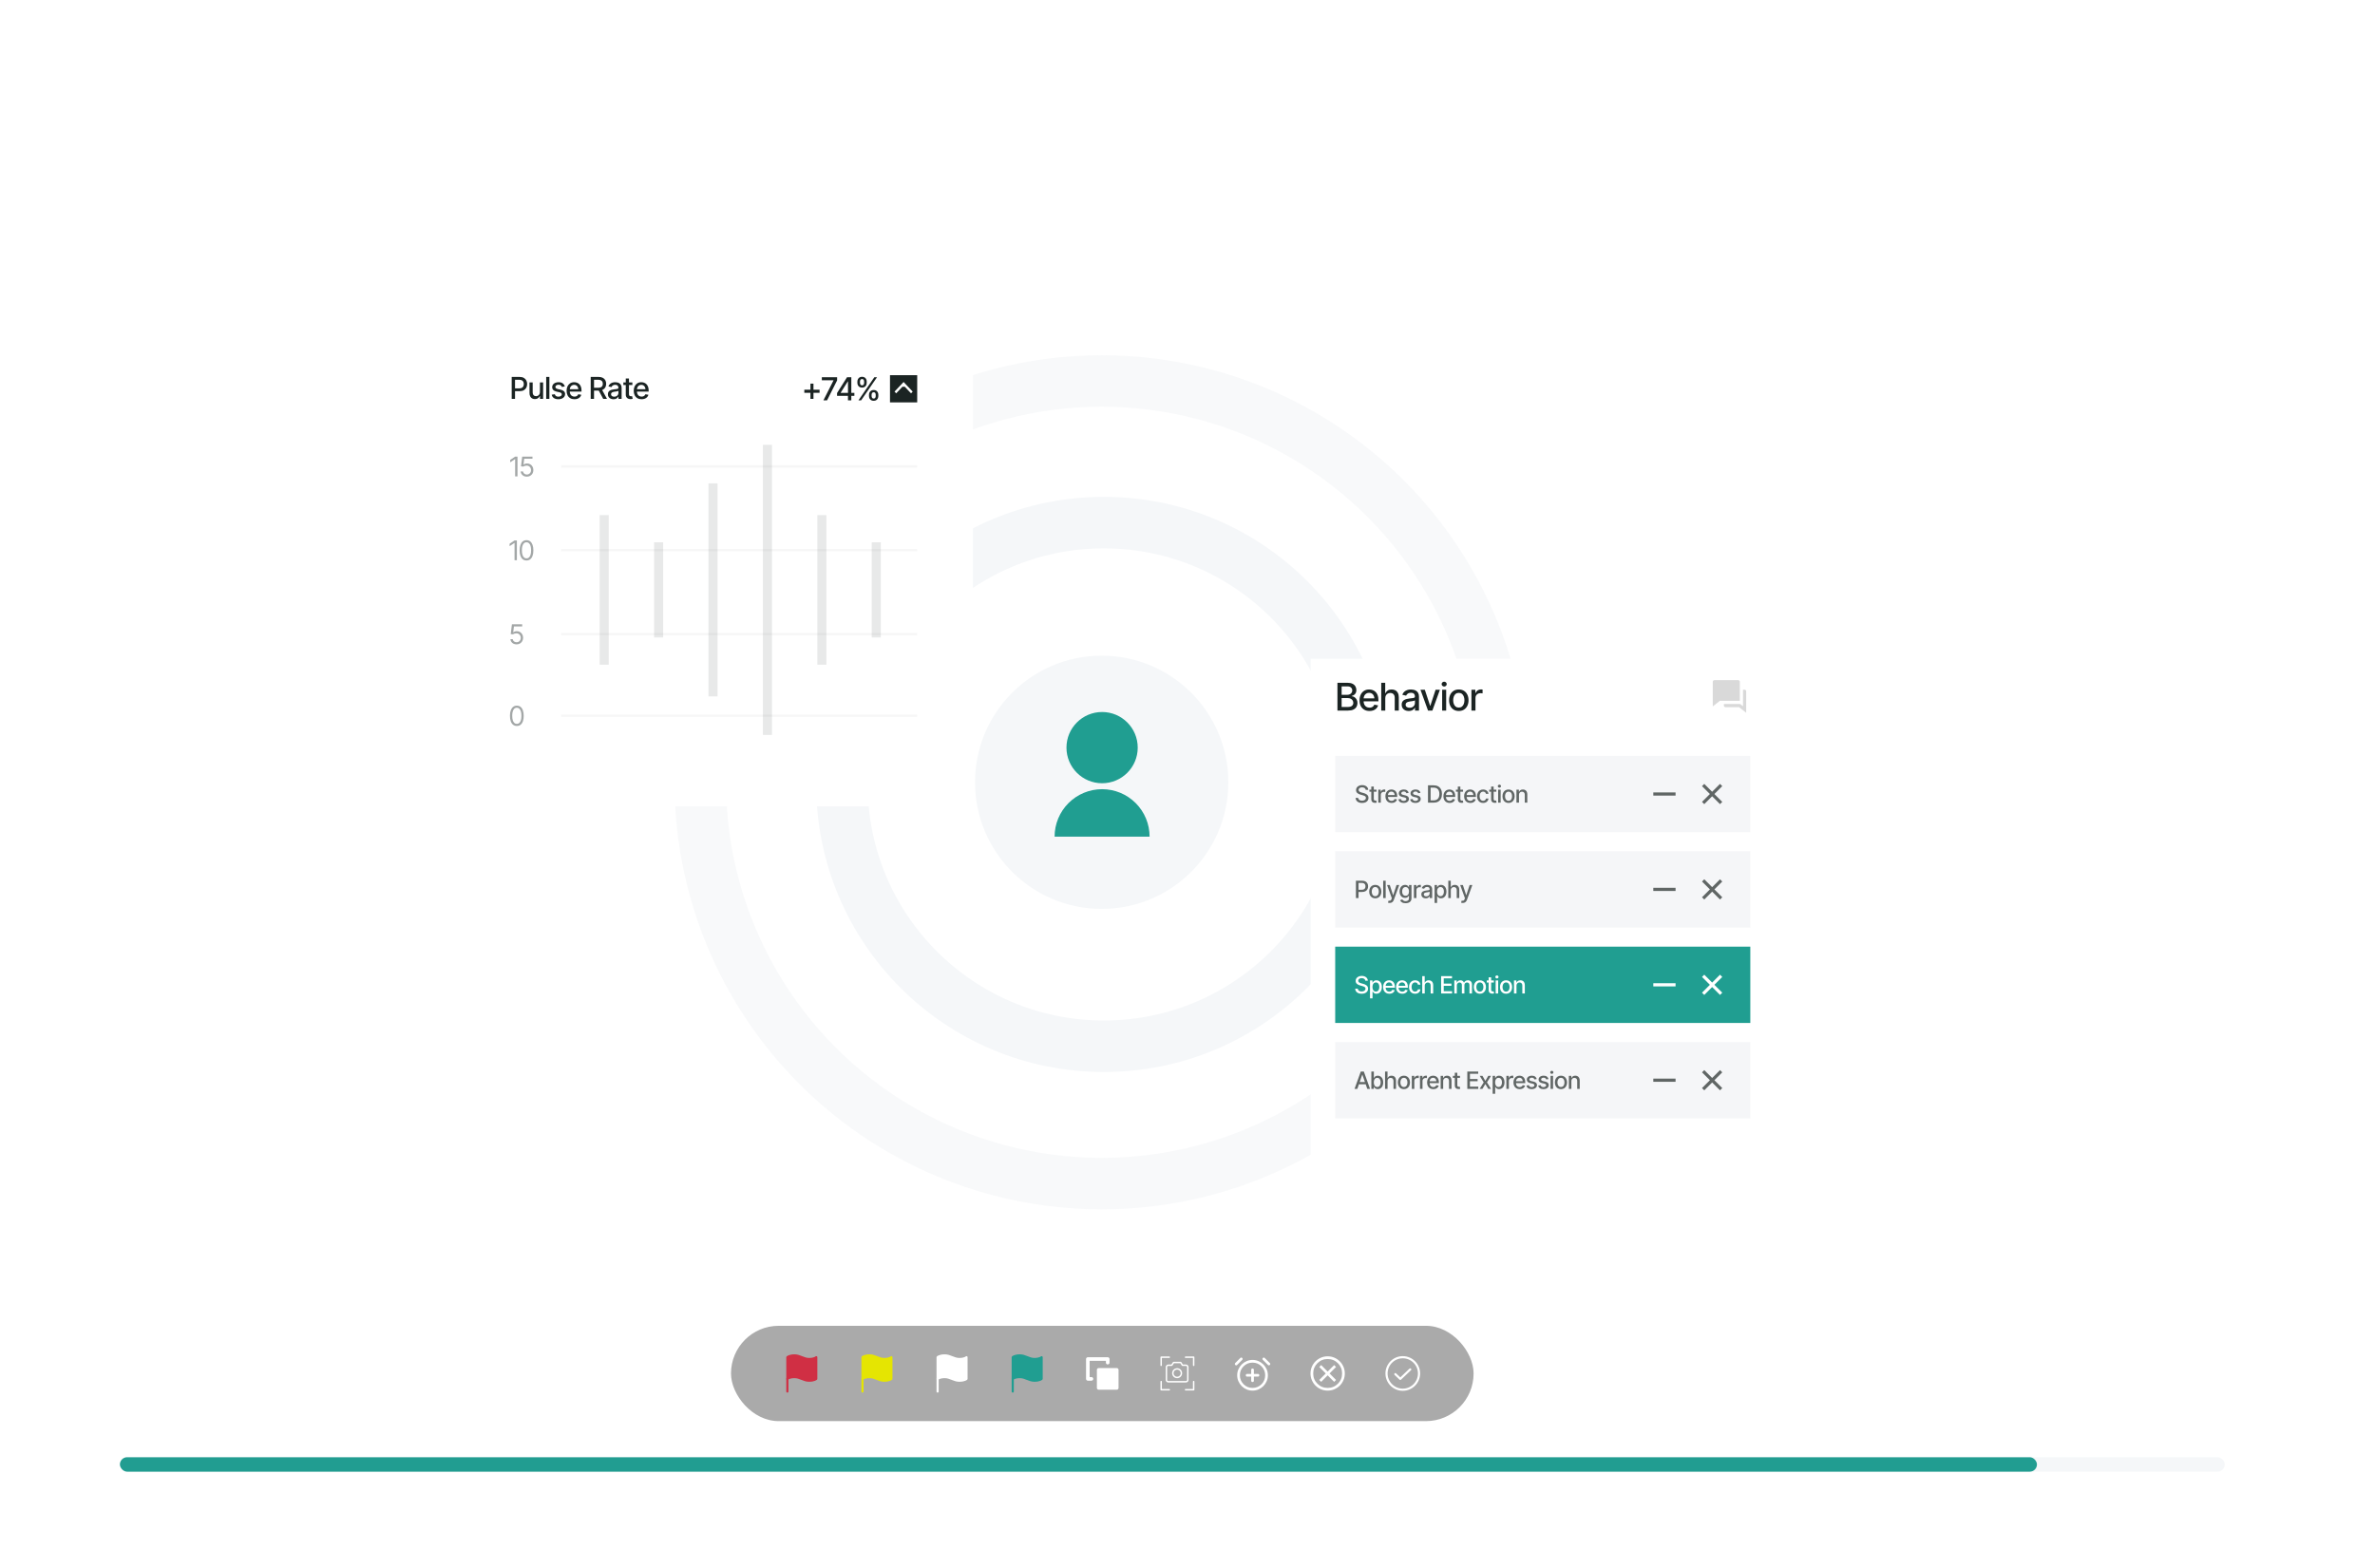 <svg width="1644" height="1086" viewBox="0 0 1644 1086" fill="none" xmlns="http://www.w3.org/2000/svg">
<rect width="1644" height="1086" rx="12" fill="white"/>
<circle cx="764.083" cy="543.15" r="181.287" stroke="#F5F7F9" stroke-width="35.663"/>
<circle cx="762.598" cy="541.667" r="277.874" stroke="#F5F7F9" stroke-opacity="0.68" stroke-width="35.663"/>
<circle cx="762.601" cy="541.664" r="87.671" fill="#F5F7F9"/>
<path d="M762.882 546.434C771.603 546.434 779.967 549.898 786.134 556.064C792.3 562.231 795.765 570.595 795.765 579.316H730C730 570.595 733.464 562.231 739.631 556.064C745.797 549.898 754.161 546.434 762.882 546.434ZM762.882 493C776.507 493 787.544 504.036 787.544 517.661C787.544 531.287 776.508 542.323 762.882 542.323C749.256 542.323 738.221 531.287 738.221 517.661C738.221 504.036 749.256 493 762.882 493Z" fill="#209E91"/>
<g filter="url(#filter0_dd_11287_75735)">
<path d="M327.211 231.102H356.537H659.933L659.933 534.004H327.211V256.066V231.102Z" fill="white"/>
</g>
<path d="M560.998 276.18V265.634H563.09V276.18H560.998ZM556.76 271.964V269.85H567.317V271.964H556.76ZM569.977 277.199L576.951 263.402V263.284H568.883V261.214H579.462V263.37L572.499 277.199H569.977ZM579.419 274.077V272.135L586.317 261.214H587.851V264.089H586.864L581.929 271.899V272.028H591.403V274.077H579.419ZM586.972 277.199V273.487L586.993 272.597V261.214H589.289V277.199H586.972ZM601.52 274.195V273.358C601.52 272.75 601.645 272.196 601.895 271.695C602.145 271.195 602.514 270.794 603 270.494C603.487 270.186 604.077 270.033 604.77 270.033C605.478 270.033 606.072 270.183 606.551 270.483C607.031 270.784 607.392 271.188 607.635 271.695C607.878 272.196 608 272.75 608 273.358V274.195C608 274.803 607.875 275.361 607.624 275.869C607.381 276.37 607.02 276.77 606.541 277.07C606.061 277.371 605.471 277.521 604.77 277.521C604.069 277.521 603.476 277.371 602.989 277.07C602.503 276.77 602.135 276.37 601.884 275.869C601.641 275.361 601.52 274.803 601.52 274.195ZM603.333 273.358V274.195C603.333 274.646 603.44 275.053 603.655 275.418C603.869 275.783 604.241 275.965 604.77 275.965C605.293 275.965 605.657 275.783 605.865 275.418C606.072 275.053 606.176 274.646 606.176 274.195V273.358C606.176 272.908 606.076 272.504 605.875 272.146C605.675 271.781 605.307 271.599 604.77 271.599C604.248 271.599 603.876 271.781 603.655 272.146C603.44 272.504 603.333 272.908 603.333 273.358ZM593.484 265.054V264.218C593.484 263.61 593.609 263.055 593.859 262.555C594.117 262.047 594.485 261.643 594.964 261.342C595.451 261.042 596.037 260.892 596.724 260.892C597.432 260.892 598.026 261.042 598.505 261.342C598.991 261.643 599.356 262.047 599.599 262.555C599.842 263.055 599.96 263.61 599.953 264.218V265.054C599.96 265.655 599.839 266.21 599.588 266.717C599.338 267.218 598.973 267.622 598.494 267.93C598.015 268.23 597.425 268.38 596.724 268.38C596.023 268.38 595.429 268.23 594.943 267.93C594.464 267.622 594.099 267.218 593.849 266.717C593.605 266.21 593.484 265.655 593.484 265.054ZM595.297 264.218V265.054C595.297 265.505 595.404 265.913 595.619 266.277C595.833 266.642 596.202 266.821 596.724 266.814C597.253 266.821 597.622 266.642 597.829 266.277C598.036 265.913 598.14 265.505 598.14 265.054V264.218C598.14 263.767 598.04 263.359 597.84 262.995C597.639 262.63 597.268 262.451 596.724 262.458C596.209 262.451 595.841 262.63 595.619 262.995C595.404 263.359 595.297 263.767 595.297 264.218ZM594.224 277.199L605.21 261.214H607.077L596.091 277.199H594.224Z" fill="#1B2423"/>
<rect x="616.061" y="259.781" width="18.836" height="18.836" fill="#1B2423"/>
<path d="M624.679 267.764L620.348 272.344L619.207 271.136L625.486 264.495L631.765 271.136L630.623 272.344L626.293 267.764L624.679 267.764Z" fill="white"/>
<line x1="388.414" y1="495.547" x2="634.817" y2="495.547" stroke="#1B2423" stroke-opacity="0.04" stroke-width="1.569"/>
<path d="M357.755 502.668C356.749 502.668 355.891 502.392 355.18 501.841C354.469 501.289 353.926 500.492 353.552 499.45C353.178 498.401 352.991 497.132 352.991 495.643C352.991 494.159 353.178 492.893 353.552 491.845C353.932 490.79 354.478 489.987 355.189 489.435C355.9 488.877 356.755 488.598 357.755 488.598C358.754 488.598 359.609 488.877 360.32 489.435C361.031 489.987 361.574 490.79 361.948 491.845C362.328 492.893 362.518 494.159 362.518 495.643C362.518 497.132 362.331 498.401 361.957 499.45C361.583 500.492 361.041 501.289 360.329 501.841C359.624 502.392 358.766 502.668 357.755 502.668ZM357.755 501.215C358.435 501.215 359.011 500.998 359.483 500.562C359.955 500.121 360.314 499.483 360.559 498.65C360.811 497.816 360.936 496.814 360.936 495.643C360.936 494.465 360.811 493.46 360.559 492.626C360.314 491.793 359.955 491.155 359.483 490.714C359.011 490.272 358.435 490.051 357.755 490.051C356.737 490.051 355.952 490.542 355.4 491.523C354.849 492.504 354.573 493.877 354.573 495.643C354.573 496.814 354.695 497.816 354.941 498.65C355.192 499.483 355.554 500.121 356.026 500.562C356.504 500.998 357.08 501.215 357.755 501.215Z" fill="#1B2423" fill-opacity="0.4"/>
<line x1="388.414" y1="439.047" x2="634.817" y2="439.047" stroke="#1B2423" stroke-opacity="0.04" stroke-width="1.569"/>
<path d="M357.571 446.168C356.786 446.168 356.078 446.015 355.446 445.708C354.821 445.396 354.318 444.967 353.938 444.421C353.558 443.875 353.353 443.256 353.322 442.563H354.922C354.984 443.177 355.262 443.685 355.759 444.09C356.262 444.495 356.866 444.697 357.571 444.697C358.135 444.697 358.634 444.565 359.07 444.302C359.505 444.038 359.848 443.676 360.1 443.216C360.351 442.757 360.477 442.232 360.477 441.644C360.477 441.049 360.345 440.516 360.081 440.044C359.824 439.572 359.468 439.201 359.014 438.931C358.561 438.655 358.043 438.517 357.46 438.517C357.037 438.517 356.605 438.585 356.164 438.72C355.728 438.848 355.37 439.014 355.088 439.216L353.524 439.032L354.352 432.282H361.47V433.754H355.75L355.272 437.8H355.345C355.627 437.573 355.98 437.389 356.403 437.248C356.826 437.101 357.27 437.028 357.736 437.028C358.576 437.028 359.324 437.227 359.98 437.625C360.636 438.024 361.151 438.569 361.525 439.262C361.905 439.949 362.095 440.737 362.095 441.625C362.095 442.496 361.899 443.275 361.507 443.961C361.114 444.648 360.578 445.187 359.897 445.58C359.217 445.972 358.441 446.168 357.571 446.168Z" fill="#1B2423" fill-opacity="0.4"/>
<line x1="388.414" y1="380.965" x2="634.817" y2="380.965" stroke="#1B2423" stroke-opacity="0.04" stroke-width="1.569"/>
<path d="M357.791 374.2V387.902H356.173V375.948H356.081L352.752 378.173V376.481L356.173 374.2H357.791ZM364.449 388.086C363.444 388.086 362.585 387.81 361.874 387.259C361.163 386.707 360.621 385.91 360.247 384.868C359.873 383.819 359.686 382.55 359.686 381.061C359.686 379.577 359.873 378.311 360.247 377.263C360.627 376.208 361.172 375.405 361.884 374.853C362.595 374.295 363.45 374.016 364.449 374.016C365.449 374.016 366.304 374.295 367.015 374.853C367.726 375.405 368.269 376.208 368.643 377.263C369.023 378.311 369.213 379.577 369.213 381.061C369.213 382.55 369.026 383.819 368.652 384.868C368.278 385.91 367.735 386.707 367.024 387.259C366.319 387.81 365.461 388.086 364.449 388.086ZM364.449 386.633C365.13 386.633 365.706 386.416 366.178 385.98C366.65 385.539 367.009 384.901 367.254 384.068C367.505 383.234 367.631 382.232 367.631 381.061C367.631 379.883 367.505 378.878 367.254 378.044C367.009 377.211 366.65 376.573 366.178 376.132C365.706 375.69 365.13 375.469 364.449 375.469C363.432 375.469 362.647 375.96 362.095 376.941C361.543 377.922 361.267 379.295 361.267 381.061C361.267 382.232 361.39 383.234 361.635 384.068C361.887 384.901 362.248 385.539 362.72 385.98C363.199 386.416 363.775 386.633 364.449 386.633Z" fill="#1B2423" fill-opacity="0.4"/>
<line x1="388.414" y1="322.922" x2="634.817" y2="322.922" stroke="#1B2423" stroke-opacity="0.04" stroke-width="1.569"/>
<path d="M358.209 316.157V329.859H356.591V317.905H356.499L353.17 320.13V318.438L356.591 316.157H358.209ZM364.683 330.043C363.899 330.043 363.19 329.89 362.559 329.583C361.934 329.271 361.431 328.842 361.051 328.296C360.671 327.75 360.465 327.131 360.435 326.438H362.035C362.096 327.052 362.375 327.56 362.872 327.965C363.374 328.37 363.978 328.572 364.683 328.572C365.247 328.572 365.747 328.44 366.182 328.177C366.617 327.913 366.961 327.551 367.212 327.091C367.464 326.632 367.589 326.107 367.589 325.519C367.589 324.924 367.457 324.391 367.194 323.919C366.936 323.447 366.581 323.076 366.127 322.806C365.673 322.53 365.155 322.392 364.573 322.392C364.15 322.392 363.718 322.46 363.276 322.595C362.841 322.723 362.482 322.889 362.2 323.091L360.637 322.907L361.465 316.157H368.582V317.629H362.862L362.384 321.675H362.458C362.74 321.448 363.092 321.264 363.515 321.123C363.938 320.976 364.383 320.903 364.849 320.903C365.689 320.903 366.437 321.102 367.093 321.5C367.749 321.899 368.264 322.444 368.638 323.137C369.018 323.824 369.208 324.612 369.208 325.5C369.208 326.371 369.011 327.15 368.619 327.836C368.227 328.523 367.69 329.062 367.01 329.455C366.329 329.847 365.554 330.043 364.683 330.043Z" fill="#1B2423" fill-opacity="0.4"/>
<rect opacity="0.1" x="415.092" y="356.664" width="6.278" height="103.583" fill="#1B2423"/>
<rect opacity="0.1" x="490.422" y="334.688" width="6.278" height="147.528" fill="#1B2423"/>
<rect opacity="0.1" x="565.766" y="356.664" width="6.278" height="103.583" fill="#1B2423"/>
<rect opacity="0.1" x="528.094" y="308" width="6.278" height="200.889" fill="#1B2423"/>
<rect opacity="0.1" x="452.764" y="375.48" width="6.278" height="65.917" fill="#1B2423"/>
<rect opacity="0.1" x="603.426" y="375.48" width="6.278" height="65.917" fill="#1B2423"/>
<path d="M354.21 276.199V260.985H359.642C360.82 260.985 361.797 261.203 362.573 261.639C363.349 262.068 363.931 262.657 364.319 263.405C364.707 264.147 364.901 264.985 364.901 265.917C364.901 266.85 364.707 267.69 364.319 268.439C363.931 269.181 363.345 269.77 362.562 270.206C361.786 270.634 360.806 270.849 359.622 270.849H355.905V268.909H359.407C360.163 268.909 360.772 268.78 361.235 268.521C361.705 268.262 362.045 267.908 362.256 267.459C362.474 267.003 362.583 266.489 362.583 265.917C362.583 265.339 362.474 264.828 362.256 264.386C362.045 263.936 361.705 263.586 361.235 263.334C360.765 263.082 360.153 262.956 359.397 262.956H356.508V276.199H354.21ZM373.753 271.482V264.784H375.959V276.199H373.794V274.218H373.672C373.399 274.824 372.977 275.331 372.405 275.74C371.834 276.148 371.119 276.349 370.261 276.342C369.526 276.342 368.876 276.182 368.311 275.862C367.753 275.542 367.314 275.062 366.994 274.423C366.681 273.783 366.524 272.99 366.524 272.043V264.784H368.73V271.788C368.73 272.557 368.947 273.173 369.383 273.636C369.819 274.099 370.38 274.327 371.068 274.32C371.483 274.32 371.895 274.218 372.303 274.014C372.719 273.81 373.062 273.497 373.335 273.075C373.614 272.653 373.753 272.122 373.753 271.482ZM380.288 260.985V276.199H378.083V260.985H380.288ZM390.948 267.581L388.936 267.929C388.807 267.547 388.565 267.197 388.211 266.877C387.864 266.557 387.344 266.397 386.649 266.397C386.023 266.397 385.499 266.54 385.077 266.826C384.662 267.105 384.454 267.462 384.454 267.898C384.454 268.279 384.594 268.589 384.873 268.827C385.159 269.065 385.611 269.256 386.231 269.399L388.058 269.807C389.1 270.046 389.879 270.42 390.397 270.931C390.914 271.441 391.173 272.095 391.173 272.891C391.173 273.578 390.975 274.191 390.58 274.729C390.186 275.26 389.638 275.678 388.936 275.985C388.235 276.284 387.425 276.434 386.506 276.434C385.227 276.434 384.185 276.158 383.382 275.607C382.579 275.056 382.085 274.28 381.901 273.279L384.035 272.952C384.171 273.51 384.447 273.932 384.862 274.218C385.284 274.504 385.829 274.647 386.496 274.647C387.218 274.647 387.796 274.494 388.232 274.188C388.674 273.881 388.896 273.51 388.896 273.075C388.896 272.353 388.358 271.867 387.282 271.615L385.353 271.186C384.284 270.941 383.494 270.556 382.984 270.032C382.48 269.501 382.228 268.834 382.228 268.031C382.228 267.357 382.415 266.765 382.79 266.254C383.171 265.744 383.692 265.349 384.352 265.07C385.019 264.784 385.778 264.641 386.629 264.641C387.868 264.641 388.838 264.91 389.539 265.447C390.247 265.985 390.716 266.697 390.948 267.581ZM397.636 276.434C396.52 276.434 395.553 276.192 394.736 275.709C393.919 275.226 393.29 274.545 392.847 273.667C392.411 272.782 392.194 271.751 392.194 270.573C392.194 269.402 392.408 268.371 392.837 267.479C393.273 266.588 393.882 265.893 394.665 265.396C395.454 264.893 396.38 264.641 397.442 264.641C398.089 264.641 398.715 264.746 399.321 264.957C399.926 265.168 400.471 265.502 400.954 265.958C401.438 266.414 401.819 267.006 402.098 267.735C402.384 268.463 402.527 269.341 402.527 270.369V271.165H393.45V269.501H401.383L400.352 270.052C400.352 269.351 400.243 268.732 400.025 268.194C399.807 267.656 399.481 267.238 399.045 266.938C398.616 266.632 398.082 266.479 397.442 266.479C396.802 266.479 396.254 266.632 395.798 266.938C395.349 267.245 395.005 267.65 394.767 268.153C394.528 268.657 394.409 269.208 394.409 269.807V270.941C394.409 271.724 394.545 272.387 394.818 272.932C395.09 273.476 395.468 273.892 395.951 274.178C396.441 274.463 397.01 274.606 397.656 274.606C398.078 274.606 398.46 274.545 398.8 274.423C399.147 274.3 399.447 274.116 399.698 273.871C399.95 273.626 400.141 273.323 400.27 272.962L402.374 273.361C402.203 273.973 401.904 274.511 401.475 274.974C401.046 275.437 400.505 275.798 399.852 276.056C399.205 276.308 398.466 276.434 397.636 276.434ZM408.898 276.199V260.985H414.33C415.508 260.985 416.485 261.19 417.261 261.598C418.037 262 418.619 262.561 419.007 263.283C419.395 263.998 419.589 264.825 419.589 265.764C419.589 266.69 419.395 267.507 419.007 268.215C418.619 268.922 418.033 269.47 417.25 269.858C416.474 270.246 415.494 270.44 414.31 270.44H410.215V268.48H414.095C414.851 268.48 415.46 268.371 415.923 268.153C416.393 267.935 416.733 267.626 416.944 267.224C417.162 266.822 417.271 266.336 417.271 265.764C417.271 265.185 417.162 264.688 416.944 264.273C416.726 263.851 416.383 263.528 415.913 263.303C415.45 263.072 414.841 262.956 414.085 262.956H411.196V276.199H408.898ZM417.557 276.199L413.871 269.327H416.413L420.171 276.199H417.557ZM424.663 276.444C423.942 276.444 423.288 276.312 422.703 276.046C422.118 275.774 421.655 275.379 421.314 274.862C420.974 274.344 420.804 273.715 420.804 272.973C420.804 272.326 420.926 271.798 421.171 271.39C421.423 270.975 421.76 270.645 422.182 270.4C422.604 270.155 423.074 269.971 423.591 269.848C424.109 269.726 424.64 269.63 425.184 269.562C425.872 269.487 426.426 269.423 426.848 269.368C427.271 269.314 427.577 269.229 427.767 269.113C427.965 268.991 428.064 268.797 428.064 268.531V268.48C428.064 267.833 427.88 267.333 427.512 266.979C427.151 266.625 426.614 266.448 425.899 266.448C425.157 266.448 424.568 266.611 424.132 266.938C423.704 267.258 423.407 267.622 423.244 268.031L421.151 267.551C421.403 266.857 421.767 266.298 422.243 265.876C422.727 265.447 423.278 265.134 423.898 264.937C424.524 264.739 425.177 264.641 425.858 264.641C426.314 264.641 426.797 264.695 427.308 264.804C427.818 264.906 428.298 265.1 428.748 265.386C429.204 265.665 429.575 266.067 429.861 266.591C430.147 267.115 430.289 267.792 430.289 268.623V276.199H428.115V274.637H428.033C427.897 274.916 427.682 275.195 427.39 275.474C427.104 275.753 426.736 275.985 426.287 276.169C425.838 276.352 425.296 276.444 424.663 276.444ZM425.143 274.668C425.763 274.668 426.29 274.549 426.726 274.31C427.162 274.065 427.495 273.745 427.727 273.35C427.958 272.956 428.074 272.537 428.074 272.095V270.614C427.992 270.689 427.839 270.76 427.614 270.828C427.39 270.897 427.134 270.954 426.848 271.002C426.563 271.05 426.283 271.094 426.011 271.135C425.739 271.169 425.511 271.196 425.327 271.216C424.898 271.278 424.507 271.373 424.153 271.502C423.799 271.625 423.513 271.809 423.295 272.054C423.084 272.292 422.979 272.608 422.979 273.003C422.979 273.555 423.183 273.97 423.591 274.249C424 274.528 424.517 274.668 425.143 274.668ZM437.733 264.784V266.571H431.505V264.784H437.733ZM433.169 262.068H435.385V272.85C435.385 273.374 435.493 273.759 435.711 274.004C435.929 274.242 436.28 274.361 436.763 274.361C436.879 274.361 437.001 274.355 437.131 274.341C437.267 274.327 437.403 274.307 437.539 274.28L437.958 276.118C437.733 276.192 437.488 276.25 437.222 276.291C436.957 276.332 436.692 276.352 436.426 276.352C435.439 276.352 434.649 276.077 434.057 275.525C433.465 274.967 433.169 274.225 433.169 273.299V262.068ZM444.115 276.434C442.998 276.434 442.032 276.192 441.215 275.709C440.398 275.226 439.768 274.545 439.326 273.667C438.89 272.782 438.672 271.751 438.672 270.573C438.672 269.402 438.887 268.371 439.316 267.479C439.751 266.588 440.361 265.893 441.143 265.396C441.933 264.893 442.859 264.641 443.921 264.641C444.567 264.641 445.194 264.746 445.799 264.957C446.405 265.168 446.95 265.502 447.433 265.958C447.916 266.414 448.298 267.006 448.577 267.735C448.863 268.463 449.006 269.341 449.006 270.369V271.165H439.928V269.501H447.862L446.831 270.052C446.831 269.351 446.722 268.732 446.504 268.194C446.286 267.656 445.959 267.238 445.524 266.938C445.095 266.632 444.56 266.479 443.921 266.479C443.281 266.479 442.733 266.632 442.277 266.938C441.827 267.245 441.484 267.65 441.245 268.153C441.007 268.657 440.888 269.208 440.888 269.807V270.941C440.888 271.724 441.024 272.387 441.297 272.932C441.569 273.476 441.947 273.892 442.43 274.178C442.92 274.463 443.488 274.606 444.135 274.606C444.557 274.606 444.938 274.545 445.279 274.423C445.626 274.3 445.925 274.116 446.177 273.871C446.429 273.626 446.62 273.323 446.749 272.962L448.852 273.361C448.682 273.973 448.383 274.511 447.954 274.974C447.525 275.437 446.984 275.798 446.33 276.056C445.684 276.308 444.945 276.434 444.115 276.434Z" fill="#1B2423"/>
<g filter="url(#filter1_dd_11287_75735)">
<path d="M1238.01 439.133H1209.11H897.826V800.786H1238.01L1238.01 465.182V439.133Z" fill="white"/>
</g>
<g clip-path="url(#clip0_11287_75735)">
<path d="M1193.31 487.463H1204.58L1206.52 488.988V477.555H1207.62C1207.92 477.555 1208.2 477.671 1208.4 477.877C1208.61 478.084 1208.72 478.364 1208.72 478.656V493.518L1203.82 489.665H1194.41C1194.12 489.665 1193.84 489.549 1193.63 489.342C1193.43 489.136 1193.31 488.856 1193.31 488.564V487.463ZM1190.51 485.261L1185.61 489.114V472.05C1185.61 471.758 1185.72 471.478 1185.93 471.272C1186.13 471.065 1186.41 470.949 1186.71 470.949H1203.22C1203.51 470.949 1203.79 471.065 1204 471.272C1204.21 471.478 1204.32 471.758 1204.32 472.05V485.261H1190.51Z" fill="#D9D9D9"/>
</g>
<path d="M925.79 491.996V472.773H932.847C934.206 472.773 935.333 472.997 936.228 473.444C937.122 473.891 937.789 474.497 938.227 475.263C938.675 476.02 938.898 476.871 938.898 477.817C938.898 478.617 938.748 479.292 938.447 479.843C938.154 480.393 937.763 480.832 937.273 481.159C936.782 481.486 936.241 481.727 935.647 481.881V482.062C936.292 482.096 936.92 482.303 937.531 482.681C938.141 483.06 938.645 483.597 939.04 484.294C939.444 484.982 939.647 485.825 939.647 486.823C939.647 487.803 939.414 488.685 938.95 489.467C938.494 490.241 937.789 490.856 936.834 491.312C935.879 491.768 934.654 491.996 933.157 491.996H925.79ZM928.693 489.519H932.873C934.267 489.519 935.264 489.248 935.866 488.706C936.468 488.164 936.77 487.489 936.77 486.681C936.77 486.07 936.615 485.515 936.305 485.016C936.004 484.509 935.57 484.105 935.002 483.804C934.434 483.503 933.763 483.352 932.989 483.352H928.693V489.519ZM928.693 481.094H932.589C933.235 481.094 933.819 480.97 934.344 480.72C934.869 480.471 935.282 480.118 935.583 479.662C935.892 479.198 936.047 478.66 936.047 478.05C936.047 477.258 935.768 476.596 935.208 476.063C934.658 475.521 933.811 475.25 932.667 475.25H928.693V481.094ZM947.968 492.293C946.557 492.293 945.336 491.987 944.304 491.377C943.272 490.766 942.476 489.906 941.917 488.797C941.367 487.678 941.092 486.375 941.092 484.887C941.092 483.408 941.362 482.105 941.904 480.978C942.455 479.852 943.225 478.974 944.214 478.346C945.211 477.71 946.381 477.392 947.723 477.392C948.54 477.392 949.331 477.525 950.097 477.792C950.862 478.058 951.55 478.48 952.161 479.056C952.772 479.632 953.253 480.38 953.606 481.301C953.967 482.221 954.148 483.331 954.148 484.629V485.636H942.678V483.533H952.703L951.4 484.229C951.4 483.344 951.262 482.561 950.987 481.881C950.712 481.202 950.299 480.673 949.748 480.294C949.207 479.907 948.531 479.714 947.723 479.714C946.914 479.714 946.222 479.907 945.646 480.294C945.078 480.682 944.644 481.193 944.343 481.83C944.042 482.466 943.891 483.163 943.891 483.92V485.352C943.891 486.341 944.063 487.18 944.407 487.868C944.751 488.556 945.229 489.08 945.839 489.442C946.459 489.803 947.177 489.983 947.994 489.983C948.527 489.983 949.009 489.906 949.439 489.751C949.877 489.596 950.256 489.364 950.574 489.055C950.892 488.745 951.133 488.362 951.297 487.906L953.954 488.409C953.739 489.184 953.361 489.863 952.819 490.448C952.277 491.033 951.593 491.489 950.768 491.815C949.951 492.134 949.017 492.293 947.968 492.293ZM958.896 483.442V491.996H956.109V472.773H958.857V479.946H959.05C959.386 479.163 959.898 478.544 960.586 478.088C961.282 477.624 962.19 477.392 963.308 477.392C964.297 477.392 965.161 477.594 965.901 477.998C966.641 478.402 967.217 479.009 967.63 479.817C968.051 480.626 968.262 481.632 968.262 482.836V491.996H965.449V483.171C965.449 482.105 965.174 481.279 964.624 480.694C964.082 480.11 963.325 479.817 962.353 479.817C961.682 479.817 961.089 479.963 960.573 480.256C960.057 480.54 959.648 480.948 959.347 481.481C959.046 482.015 958.896 482.668 958.896 483.442ZM975.126 492.306C974.214 492.306 973.388 492.138 972.649 491.803C971.909 491.459 971.324 490.96 970.894 490.306C970.464 489.652 970.249 488.857 970.249 487.919C970.249 487.102 970.404 486.436 970.713 485.92C971.032 485.395 971.457 484.978 971.991 484.668C972.524 484.358 973.117 484.126 973.771 483.971C974.425 483.817 975.095 483.696 975.784 483.61C976.652 483.516 977.353 483.434 977.886 483.365C978.42 483.296 978.807 483.189 979.048 483.042C979.297 482.888 979.422 482.643 979.422 482.307V482.243C979.422 481.425 979.19 480.793 978.725 480.346C978.269 479.899 977.59 479.675 976.687 479.675C975.749 479.675 975.005 479.882 974.455 480.294C973.913 480.699 973.539 481.159 973.332 481.675L970.687 481.069C971.006 480.191 971.466 479.486 972.068 478.953C972.679 478.411 973.375 478.015 974.158 477.766C974.949 477.516 975.775 477.392 976.635 477.392C977.211 477.392 977.822 477.46 978.467 477.598C979.112 477.727 979.719 477.972 980.286 478.333C980.862 478.686 981.331 479.194 981.692 479.856C982.054 480.518 982.234 481.374 982.234 482.423V491.996H979.486V490.022H979.383C979.211 490.375 978.94 490.727 978.57 491.08C978.209 491.433 977.745 491.725 977.177 491.957C976.609 492.19 975.925 492.306 975.126 492.306ZM975.732 490.061C976.515 490.061 977.181 489.91 977.732 489.609C978.282 489.3 978.704 488.895 978.996 488.397C979.288 487.898 979.435 487.369 979.435 486.81V484.939C979.331 485.034 979.138 485.124 978.854 485.21C978.57 485.296 978.248 485.369 977.886 485.429C977.525 485.489 977.173 485.545 976.829 485.597C976.485 485.64 976.196 485.674 975.964 485.7C975.422 485.778 974.928 485.898 974.481 486.061C974.033 486.216 973.672 486.448 973.397 486.758C973.13 487.059 972.997 487.459 972.997 487.958C972.997 488.655 973.255 489.179 973.771 489.532C974.287 489.885 974.941 490.061 975.732 490.061ZM996.723 477.572L991.51 491.996H988.492L983.266 477.572H986.272L989.936 488.693H990.091L993.73 477.572H996.723ZM998.271 491.996V477.572H1001.06V491.996H998.271ZM999.677 475.353C999.187 475.353 998.77 475.19 998.426 474.863C998.082 474.536 997.91 474.145 997.91 473.689C997.91 473.224 998.082 472.829 998.426 472.502C998.77 472.175 999.187 472.012 999.677 472.012C1000.16 472.012 1000.57 472.175 1000.92 472.502C1001.27 472.829 1001.44 473.224 1001.44 473.689C1001.44 474.145 1001.27 474.536 1000.92 474.863C1000.57 475.19 1000.16 475.353 999.677 475.353ZM1009.79 492.293C1008.44 492.293 1007.26 491.983 1006.24 491.364C1005.24 490.745 1004.45 489.876 1003.9 488.758C1003.35 487.64 1003.07 486.341 1003.07 484.862C1003.07 483.365 1003.35 482.058 1003.9 480.94C1004.45 479.813 1005.24 478.94 1006.24 478.321C1007.26 477.701 1008.44 477.392 1009.79 477.392C1011.15 477.392 1012.33 477.701 1013.34 478.321C1014.35 478.94 1015.13 479.813 1015.69 480.94C1016.25 482.058 1016.53 483.365 1016.53 484.862C1016.53 486.341 1016.25 487.64 1015.69 488.758C1015.13 489.876 1014.35 490.745 1013.34 491.364C1012.33 491.983 1011.15 492.293 1009.79 492.293ZM1009.79 489.932C1010.68 489.932 1011.41 489.7 1011.99 489.235C1012.56 488.771 1012.99 488.156 1013.26 487.39C1013.55 486.616 1013.69 485.773 1013.69 484.862C1013.69 483.933 1013.55 483.081 1013.26 482.307C1012.99 481.533 1012.56 480.914 1011.99 480.449C1011.41 479.985 1010.68 479.753 1009.79 479.753C1008.91 479.753 1008.19 479.985 1007.61 480.449C1007.04 480.914 1006.62 481.533 1006.33 482.307C1006.05 483.081 1005.91 483.933 1005.91 484.862C1005.91 485.773 1006.05 486.616 1006.33 487.39C1006.62 488.156 1007.04 488.771 1007.61 489.235C1008.19 489.7 1008.91 489.932 1009.79 489.932ZM1018.55 491.996V477.572H1021.25V479.882H1021.4C1021.67 479.108 1022.13 478.497 1022.8 478.05C1023.47 477.594 1024.22 477.366 1025.07 477.366C1025.24 477.366 1025.44 477.374 1025.67 477.392C1025.91 477.4 1026.11 477.413 1026.25 477.43V480.114C1026.14 480.079 1025.94 480.045 1025.65 480.011C1025.36 479.976 1025.08 479.959 1024.78 479.959C1024.12 479.959 1023.53 480.101 1023 480.385C1022.49 480.66 1022.08 481.043 1021.78 481.533C1021.48 482.015 1021.34 482.574 1021.34 483.21V491.996H1018.55Z" fill="#1B2423"/>
<rect width="287.342" height="52.844" transform="translate(924.242 523.359)" fill="#CFD2DC" fill-opacity="0.21"/>
<path d="M942.84 555.975C941.942 555.975 941.162 555.835 940.501 555.555C939.845 555.271 939.332 554.865 938.961 554.338C938.59 553.811 938.383 553.185 938.34 552.459H940.163C940.2 552.895 940.34 553.257 940.582 553.548C940.829 553.833 941.149 554.045 941.541 554.185C941.934 554.324 942.364 554.394 942.832 554.394C943.342 554.394 943.799 554.314 944.202 554.152C944.606 553.991 944.92 553.765 945.146 553.475C945.377 553.179 945.493 552.835 945.493 552.443C945.493 552.088 945.39 551.798 945.186 551.572C944.987 551.346 944.716 551.161 944.372 551.016C944.028 550.865 943.641 550.734 943.211 550.621L941.799 550.234C940.832 549.976 940.069 549.591 939.509 549.081C938.95 548.564 938.671 547.89 938.671 547.057C938.671 546.363 938.856 545.758 939.227 545.242C939.604 544.726 940.112 544.326 940.751 544.041C941.396 543.751 942.119 543.605 942.92 543.605C943.737 543.605 944.455 543.751 945.073 544.041C945.697 544.326 946.189 544.718 946.549 545.218C946.914 545.713 947.105 546.28 947.121 546.92H945.363C945.299 546.366 945.041 545.936 944.589 545.629C944.143 545.323 943.573 545.17 942.88 545.17C942.396 545.17 941.971 545.248 941.606 545.404C941.246 545.554 940.966 545.764 940.767 546.033C940.574 546.301 940.477 546.61 940.477 546.96C940.477 547.336 940.593 547.643 940.824 547.879C941.06 548.116 941.345 548.304 941.679 548.444C942.017 548.578 942.342 548.688 942.654 548.774L943.823 549.089C944.205 549.185 944.597 549.314 945.001 549.476C945.404 549.637 945.777 549.849 946.121 550.113C946.471 550.371 946.75 550.693 946.96 551.08C947.175 551.462 947.283 551.924 947.283 552.467C947.283 553.139 947.108 553.741 946.758 554.273C946.409 554.8 945.904 555.217 945.243 555.523C944.581 555.824 943.78 555.975 942.84 555.975ZM952.814 546.766V548.177H947.895V546.766H952.814ZM949.21 544.621H950.96V553.136C950.96 553.55 951.046 553.854 951.218 554.048C951.39 554.236 951.666 554.33 952.048 554.33C952.139 554.33 952.236 554.324 952.338 554.314C952.446 554.303 952.553 554.287 952.661 554.265L952.991 555.717C952.814 555.776 952.621 555.822 952.411 555.854C952.201 555.886 951.992 555.902 951.782 555.902C951.003 555.902 950.379 555.684 949.911 555.249C949.444 554.808 949.21 554.222 949.21 553.491V544.621ZM954.072 555.781V546.766H955.757V548.21H955.854C956.021 547.726 956.311 547.344 956.725 547.065C957.144 546.78 957.617 546.637 958.144 546.637C958.252 546.637 958.378 546.643 958.523 546.653C958.674 546.659 958.794 546.667 958.886 546.678V548.355C958.816 548.333 958.69 548.312 958.507 548.29C958.329 548.269 958.149 548.258 957.967 548.258C957.553 548.258 957.182 548.347 956.854 548.524C956.531 548.696 956.276 548.935 956.088 549.242C955.905 549.543 955.814 549.892 955.814 550.29V555.781H954.072ZM963.288 555.967C962.407 555.967 961.644 555.776 960.998 555.394C960.353 555.013 959.856 554.475 959.507 553.782C959.163 553.083 958.991 552.268 958.991 551.338C958.991 550.414 959.16 549.599 959.499 548.895C959.843 548.191 960.324 547.643 960.942 547.25C961.566 546.852 962.297 546.653 963.135 546.653C963.646 546.653 964.141 546.737 964.619 546.903C965.097 547.07 965.527 547.333 965.909 547.694C966.291 548.054 966.592 548.521 966.812 549.097C967.038 549.672 967.151 550.365 967.151 551.177V551.806H959.982V550.492H966.248L965.433 550.927C965.433 550.373 965.347 549.884 965.175 549.46C965.003 549.035 964.745 548.704 964.401 548.468C964.063 548.226 963.641 548.105 963.135 548.105C962.63 548.105 962.197 548.226 961.837 548.468C961.482 548.71 961.211 549.029 961.023 549.427C960.835 549.825 960.74 550.26 960.74 550.734V551.629C960.74 552.247 960.848 552.771 961.063 553.201C961.278 553.631 961.576 553.959 961.958 554.185C962.345 554.41 962.794 554.523 963.305 554.523C963.638 554.523 963.939 554.475 964.208 554.378C964.482 554.281 964.718 554.136 964.917 553.943C965.116 553.749 965.267 553.51 965.369 553.225L967.03 553.54C966.896 554.023 966.659 554.448 966.32 554.814C965.982 555.179 965.554 555.464 965.038 555.668C964.528 555.867 963.944 555.967 963.288 555.967ZM975.118 548.976L973.529 549.25C973.427 548.949 973.236 548.672 972.957 548.419C972.682 548.167 972.271 548.04 971.723 548.04C971.228 548.04 970.814 548.153 970.481 548.379C970.153 548.599 969.989 548.882 969.989 549.226C969.989 549.527 970.099 549.771 970.32 549.959C970.546 550.148 970.903 550.298 971.392 550.411L972.836 550.734C973.658 550.922 974.274 551.217 974.682 551.621C975.091 552.024 975.295 552.54 975.295 553.169C975.295 553.712 975.139 554.195 974.827 554.62C974.515 555.039 974.083 555.37 973.529 555.612C972.975 555.848 972.336 555.967 971.61 555.967C970.599 555.967 969.777 555.749 969.143 555.314C968.508 554.878 968.118 554.265 967.973 553.475L969.659 553.217C969.766 553.658 969.984 553.991 970.312 554.217C970.645 554.443 971.075 554.556 971.602 554.556C972.172 554.556 972.629 554.435 972.973 554.193C973.322 553.951 973.497 553.658 973.497 553.314C973.497 552.744 973.072 552.36 972.223 552.161L970.699 551.822C969.855 551.629 969.231 551.325 968.828 550.911C968.43 550.492 968.231 549.965 968.231 549.331C968.231 548.798 968.379 548.331 968.675 547.927C968.976 547.524 969.387 547.213 969.909 546.992C970.435 546.766 971.035 546.653 971.707 546.653C972.685 546.653 973.451 546.866 974.005 547.29C974.564 547.715 974.935 548.277 975.118 548.976ZM983.262 548.976L981.673 549.25C981.571 548.949 981.38 548.672 981.101 548.419C980.826 548.167 980.415 548.04 979.867 548.04C979.372 548.04 978.958 548.153 978.625 548.379C978.297 548.599 978.133 548.882 978.133 549.226C978.133 549.527 978.243 549.771 978.464 549.959C978.69 550.148 979.047 550.298 979.536 550.411L980.98 550.734C981.802 550.922 982.418 551.217 982.826 551.621C983.235 552.024 983.439 552.54 983.439 553.169C983.439 553.712 983.283 554.195 982.971 554.62C982.66 555.039 982.227 555.37 981.673 555.612C981.119 555.848 980.48 555.967 979.754 555.967C978.743 555.967 977.921 555.749 977.287 555.314C976.652 554.878 976.263 554.265 976.117 553.475L977.803 553.217C977.91 553.658 978.128 553.991 978.456 554.217C978.789 554.443 979.219 554.556 979.746 554.556C980.316 554.556 980.773 554.435 981.117 554.193C981.466 553.951 981.641 553.658 981.641 553.314C981.641 552.744 981.216 552.36 980.367 552.161L978.843 551.822C977.999 551.629 977.375 551.325 976.972 550.911C976.574 550.492 976.375 549.965 976.375 549.331C976.375 548.798 976.523 548.331 976.819 547.927C977.12 547.524 977.531 547.213 978.053 546.992C978.579 546.766 979.179 546.653 979.851 546.653C980.829 546.653 981.595 546.866 982.149 547.29C982.708 547.715 983.079 548.277 983.262 548.976ZM992.365 555.781H989.398V554.193H992.26C993.174 554.193 993.935 554.023 994.542 553.685C995.15 553.341 995.604 552.838 995.905 552.177C996.206 551.51 996.357 550.704 996.357 549.758C996.357 548.817 996.206 548.019 995.905 547.363C995.609 546.707 995.166 546.21 994.575 545.871C993.983 545.527 993.249 545.355 992.373 545.355H989.333V543.767H992.486C993.663 543.767 994.674 544.006 995.518 544.484C996.362 544.963 997.01 545.651 997.461 546.549C997.913 547.441 998.139 548.511 998.139 549.758C998.139 551.01 997.91 552.086 997.453 552.983C997.002 553.881 996.346 554.572 995.486 555.056C994.626 555.539 993.585 555.781 992.365 555.781ZM990.285 543.767V555.781H988.471V543.767H990.285ZM1003.44 555.967C1002.56 555.967 1001.8 555.776 1001.15 555.394C1000.51 555.013 1000.01 554.475 999.663 553.782C999.319 553.083 999.147 552.268 999.147 551.338C999.147 550.414 999.316 549.599 999.655 548.895C999.999 548.191 1000.48 547.643 1001.1 547.25C1001.72 546.852 1002.45 546.653 1003.29 546.653C1003.8 546.653 1004.3 546.737 1004.77 546.903C1005.25 547.07 1005.68 547.333 1006.06 547.694C1006.45 548.054 1006.75 548.521 1006.97 549.097C1007.19 549.672 1007.31 550.365 1007.31 551.177V551.806H1000.14V550.492H1006.4L1005.59 550.927C1005.59 550.373 1005.5 549.884 1005.33 549.46C1005.16 549.035 1004.9 548.704 1004.56 548.468C1004.22 548.226 1003.8 548.105 1003.29 548.105C1002.79 548.105 1002.35 548.226 1001.99 548.468C1001.64 548.71 1001.37 549.029 1001.18 549.427C1000.99 549.825 1000.9 550.26 1000.9 550.734V551.629C1000.9 552.247 1001 552.771 1001.22 553.201C1001.43 553.631 1001.73 553.959 1002.11 554.185C1002.5 554.41 1002.95 554.523 1003.46 554.523C1003.79 554.523 1004.09 554.475 1004.36 554.378C1004.64 554.281 1004.87 554.136 1005.07 553.943C1005.27 553.749 1005.42 553.51 1005.52 553.225L1007.19 553.54C1007.05 554.023 1006.81 554.448 1006.48 554.814C1006.14 555.179 1005.71 555.464 1005.19 555.668C1004.68 555.867 1004.1 555.967 1003.44 555.967ZM1012.73 546.766V548.177H1007.81V546.766H1012.73ZM1009.12 544.621H1010.87V553.136C1010.87 553.55 1010.96 553.854 1011.13 554.048C1011.3 554.236 1011.58 554.33 1011.96 554.33C1012.05 554.33 1012.15 554.324 1012.25 554.314C1012.36 554.303 1012.46 554.287 1012.57 554.265L1012.9 555.717C1012.73 555.776 1012.53 555.822 1012.32 555.854C1012.11 555.886 1011.9 555.902 1011.69 555.902C1010.91 555.902 1010.29 555.684 1009.82 555.249C1009.35 554.808 1009.12 554.222 1009.12 553.491V544.621ZM1017.76 555.967C1016.88 555.967 1016.12 555.776 1015.47 555.394C1014.83 555.013 1014.33 554.475 1013.98 553.782C1013.64 553.083 1013.47 552.268 1013.47 551.338C1013.47 550.414 1013.64 549.599 1013.98 548.895C1014.32 548.191 1014.8 547.643 1015.42 547.25C1016.04 546.852 1016.77 546.653 1017.61 546.653C1018.12 546.653 1018.62 546.737 1019.1 546.903C1019.57 547.07 1020 547.333 1020.39 547.694C1020.77 548.054 1021.07 548.521 1021.29 549.097C1021.51 549.672 1021.63 550.365 1021.63 551.177V551.806H1014.46V550.492H1020.72L1019.91 550.927C1019.91 550.373 1019.82 549.884 1019.65 549.46C1019.48 549.035 1019.22 548.704 1018.88 548.468C1018.54 548.226 1018.12 548.105 1017.61 548.105C1017.11 548.105 1016.67 548.226 1016.31 548.468C1015.96 548.71 1015.69 549.029 1015.5 549.427C1015.31 549.825 1015.22 550.26 1015.22 550.734V551.629C1015.22 552.247 1015.32 552.771 1015.54 553.201C1015.75 553.631 1016.05 553.959 1016.43 554.185C1016.82 554.41 1017.27 554.523 1017.78 554.523C1018.11 554.523 1018.42 554.475 1018.68 554.378C1018.96 554.281 1019.19 554.136 1019.39 553.943C1019.59 553.749 1019.74 553.51 1019.85 553.225L1021.51 553.54C1021.37 554.023 1021.14 554.448 1020.8 554.814C1020.46 555.179 1020.03 555.464 1019.51 555.668C1019 555.867 1018.42 555.967 1017.76 555.967ZM1026.63 555.967C1025.77 555.967 1025.02 555.768 1024.39 555.37C1023.76 554.972 1023.28 554.424 1022.94 553.725C1022.6 553.026 1022.43 552.225 1022.43 551.322C1022.43 550.403 1022.61 549.594 1022.95 548.895C1023.3 548.191 1023.79 547.643 1024.41 547.25C1025.04 546.852 1025.77 546.653 1026.62 546.653C1027.31 546.653 1027.92 546.78 1028.45 547.032C1028.99 547.28 1029.42 547.632 1029.75 548.089C1030.08 548.546 1030.28 549.078 1030.34 549.685H1028.63C1028.57 549.4 1028.45 549.14 1028.28 548.903C1028.11 548.667 1027.89 548.478 1027.62 548.339C1027.34 548.199 1027.02 548.129 1026.64 548.129C1026.15 548.129 1025.73 548.258 1025.36 548.516C1025 548.769 1024.72 549.132 1024.51 549.605C1024.31 550.078 1024.21 550.637 1024.21 551.282C1024.21 551.932 1024.31 552.499 1024.51 552.983C1024.7 553.467 1024.99 553.841 1025.35 554.104C1025.72 554.362 1026.15 554.491 1026.64 554.491C1027.15 554.491 1027.58 554.351 1027.93 554.072C1028.29 553.792 1028.52 553.411 1028.63 552.927H1030.34C1030.28 553.513 1030.09 554.034 1029.77 554.491C1029.45 554.948 1029.03 555.308 1028.5 555.572C1027.97 555.835 1027.34 555.967 1026.63 555.967ZM1035.77 546.766V548.177H1030.85V546.766H1035.77ZM1032.17 544.621H1033.92V553.136C1033.92 553.55 1034 553.854 1034.17 554.048C1034.35 554.236 1034.62 554.33 1035 554.33C1035.1 554.33 1035.19 554.324 1035.29 554.314C1035.4 554.303 1035.51 554.287 1035.62 554.265L1035.95 555.717C1035.77 555.776 1035.58 555.822 1035.37 555.854C1035.16 555.886 1034.95 555.902 1034.74 555.902C1033.96 555.902 1033.34 555.684 1032.87 555.249C1032.4 554.808 1032.17 554.222 1032.17 553.491V544.621ZM1037.03 555.781V546.766H1038.77V555.781H1037.03ZM1037.91 545.379C1037.6 545.379 1037.34 545.277 1037.13 545.073C1036.91 544.869 1036.8 544.624 1036.8 544.339C1036.8 544.049 1036.91 543.802 1037.13 543.597C1037.34 543.393 1037.6 543.291 1037.91 543.291C1038.21 543.291 1038.47 543.393 1038.68 543.597C1038.9 543.802 1039.01 544.049 1039.01 544.339C1039.01 544.624 1038.9 544.869 1038.68 545.073C1038.47 545.277 1038.21 545.379 1037.91 545.379ZM1044.23 555.967C1043.39 555.967 1042.65 555.773 1042.01 555.386C1041.38 554.999 1040.89 554.456 1040.54 553.757C1040.2 553.059 1040.03 552.247 1040.03 551.322C1040.03 550.387 1040.2 549.57 1040.54 548.871C1040.89 548.167 1041.38 547.621 1042.01 547.234C1042.65 546.847 1043.39 546.653 1044.23 546.653C1045.08 546.653 1045.82 546.847 1046.45 547.234C1047.08 547.621 1047.56 548.167 1047.91 548.871C1048.26 549.57 1048.44 550.387 1048.44 551.322C1048.44 552.247 1048.26 553.059 1047.91 553.757C1047.56 554.456 1047.08 554.999 1046.45 555.386C1045.82 555.773 1045.08 555.967 1044.23 555.967ZM1044.23 554.491C1044.78 554.491 1045.24 554.346 1045.6 554.056C1045.96 553.765 1046.23 553.381 1046.4 552.903C1046.58 552.419 1046.66 551.892 1046.66 551.322C1046.66 550.742 1046.58 550.209 1046.4 549.726C1046.23 549.242 1045.96 548.855 1045.6 548.564C1045.24 548.274 1044.78 548.129 1044.23 548.129C1043.68 548.129 1043.23 548.274 1042.87 548.564C1042.51 548.855 1042.25 549.242 1042.07 549.726C1041.89 550.209 1041.8 550.742 1041.8 551.322C1041.8 551.892 1041.89 552.419 1042.07 552.903C1042.25 553.381 1042.51 553.765 1042.87 554.056C1043.23 554.346 1043.68 554.491 1044.23 554.491ZM1051.45 550.435V555.781H1049.7V546.766H1051.4V548.25H1051.52C1051.72 547.761 1052.04 547.374 1052.48 547.089C1052.91 546.799 1053.47 546.653 1054.16 546.653C1054.77 546.653 1055.3 546.782 1055.76 547.041C1056.22 547.293 1056.58 547.672 1056.83 548.177C1057.09 548.683 1057.22 549.309 1057.22 550.056V555.781H1055.48V550.266C1055.48 549.615 1055.31 549.105 1054.96 548.734C1054.62 548.358 1054.15 548.169 1053.56 548.169C1053.16 548.169 1052.79 548.261 1052.47 548.444C1052.15 548.621 1051.9 548.876 1051.72 549.21C1051.54 549.543 1051.45 549.951 1051.45 550.435Z" fill="#606665"/>
<g clip-path="url(#clip1_11287_75735)">
<path d="M1144.43 548.68H1159.84V550.882H1144.43V548.68Z" fill="#606665"/>
</g>
<g clip-path="url(#clip2_11287_75735)">
<path d="M1185.16 548.227L1190.61 542.777L1192.17 544.334L1186.72 549.784L1192.17 555.233L1190.61 556.79L1185.16 551.34L1179.71 556.79L1178.15 555.233L1183.6 549.784L1178.15 544.334L1179.71 542.777L1185.16 548.227Z" fill="#606665"/>
</g>
<rect width="287.342" height="52.844" transform="translate(924.242 589.402)" fill="#CFD2DC" fill-opacity="0.21"/>
<path d="M938.58 621.824V609.81H942.869C943.799 609.81 944.571 609.982 945.183 610.326C945.796 610.664 946.256 611.129 946.562 611.721C946.869 612.307 947.022 612.968 947.022 613.704C947.022 614.441 946.869 615.105 946.562 615.696C946.256 616.282 945.794 616.747 945.175 617.091C944.563 617.43 943.788 617.599 942.853 617.599H939.918V616.067H942.684C943.28 616.067 943.762 615.965 944.127 615.761C944.498 615.556 944.767 615.277 944.933 614.922C945.106 614.562 945.192 614.156 945.192 613.704C945.192 613.247 945.106 612.844 944.933 612.495C944.767 612.14 944.498 611.863 944.127 611.664C943.756 611.465 943.272 611.366 942.676 611.366H940.394V621.824H938.58ZM951.973 622.01C951.129 622.01 950.39 621.816 949.755 621.429C949.126 621.042 948.637 620.499 948.288 619.8C947.944 619.101 947.772 618.29 947.772 617.365C947.772 616.43 947.944 615.613 948.288 614.914C948.637 614.21 949.126 613.664 949.755 613.277C950.39 612.89 951.129 612.696 951.973 612.696C952.822 612.696 953.561 612.89 954.19 613.277C954.819 613.664 955.308 614.21 955.658 614.914C956.007 615.613 956.182 616.43 956.182 617.365C956.182 618.29 956.007 619.101 955.658 619.8C955.308 620.499 954.819 621.042 954.19 621.429C953.561 621.816 952.822 622.01 951.973 622.01ZM951.973 620.534C952.527 620.534 952.983 620.389 953.344 620.099C953.704 619.808 953.97 619.424 954.142 618.946C954.319 618.462 954.408 617.935 954.408 617.365C954.408 616.785 954.319 616.252 954.142 615.769C953.97 615.285 953.704 614.898 953.344 614.607C952.983 614.317 952.527 614.172 951.973 614.172C951.425 614.172 950.97 614.317 950.61 614.607C950.255 614.898 949.989 615.285 949.812 615.769C949.634 616.252 949.546 616.785 949.546 617.365C949.546 617.935 949.634 618.462 949.812 618.946C949.989 619.424 950.255 619.808 950.61 620.099C950.97 620.389 951.425 620.534 951.973 620.534ZM959.19 609.81V621.824H957.448V609.81H959.19ZM961.963 625.195C961.7 625.2 961.461 625.181 961.246 625.138C961.036 625.101 960.875 625.055 960.762 625.001L961.189 623.574L961.31 623.606C961.756 623.719 962.133 623.711 962.439 623.582C962.751 623.458 963.012 623.112 963.221 622.542L963.439 621.945L960.149 612.809H962.028L964.302 619.808H964.399L966.681 612.809H968.559L964.85 623.018C964.678 623.491 964.46 623.888 964.197 624.211C963.934 624.539 963.616 624.783 963.246 624.945C962.88 625.111 962.453 625.195 961.963 625.195ZM972.978 625.388C971.903 625.388 971.056 625.187 970.438 624.783C969.82 624.38 969.393 623.902 969.156 623.348L970.656 622.727C970.763 622.899 970.906 623.082 971.083 623.276C971.266 623.469 971.511 623.633 971.817 623.768C972.123 623.902 972.518 623.969 973.002 623.969C973.663 623.969 974.212 623.808 974.647 623.485C975.083 623.168 975.3 622.657 975.3 621.953V620.187H975.179C975.083 620.375 974.935 620.588 974.736 620.824C974.537 621.056 974.266 621.257 973.921 621.429C973.577 621.601 973.129 621.687 972.575 621.687C971.865 621.687 971.226 621.52 970.656 621.187C970.091 620.849 969.64 620.354 969.301 619.704C968.968 619.048 968.801 618.241 968.801 617.285C968.801 616.328 968.965 615.508 969.293 614.825C969.626 614.137 970.078 613.61 970.648 613.245C971.218 612.879 971.865 612.696 972.591 612.696C973.15 612.696 973.602 612.791 973.946 612.979C974.295 613.161 974.567 613.376 974.76 613.624C974.954 613.871 975.104 614.089 975.212 614.277H975.341V612.809H977.042V622.026C977.042 622.8 976.862 623.434 976.502 623.929C976.147 624.423 975.663 624.789 975.05 625.025C974.438 625.267 973.747 625.388 972.978 625.388ZM972.962 620.228C973.72 620.228 974.3 619.967 974.704 619.446C975.112 618.919 975.316 618.19 975.316 617.26C975.316 616.653 975.228 616.121 975.05 615.664C974.873 615.201 974.61 614.841 974.26 614.583C973.911 614.32 973.478 614.188 972.962 614.188C972.435 614.188 971.994 614.325 971.64 614.599C971.29 614.868 971.027 615.236 970.849 615.704C970.672 616.166 970.583 616.685 970.583 617.26C970.583 617.846 970.672 618.365 970.849 618.817C971.027 619.263 971.293 619.609 971.648 619.857C972.008 620.104 972.446 620.228 972.962 620.228ZM978.719 621.824V612.809H980.404V614.253H980.501C980.668 613.769 980.958 613.387 981.372 613.108C981.791 612.823 982.264 612.68 982.791 612.68C982.899 612.68 983.025 612.686 983.17 612.696C983.321 612.702 983.442 612.71 983.533 612.721V614.398C983.463 614.376 983.337 614.355 983.154 614.333C982.977 614.312 982.797 614.301 982.614 614.301C982.2 614.301 981.829 614.39 981.501 614.567C981.179 614.739 980.923 614.978 980.735 615.285C980.552 615.586 980.461 615.935 980.461 616.333V621.824H978.719ZM986.912 622.018C986.342 622.018 985.826 621.913 985.363 621.703C984.901 621.488 984.536 621.176 984.267 620.768C983.998 620.359 983.864 619.862 983.864 619.276C983.864 618.765 983.96 618.349 984.154 618.026C984.353 617.698 984.619 617.438 984.952 617.244C985.286 617.051 985.656 616.906 986.065 616.809C986.474 616.712 986.893 616.637 987.323 616.583C987.866 616.524 988.304 616.473 988.637 616.43C988.971 616.387 989.212 616.32 989.363 616.228C989.519 616.131 989.597 615.978 989.597 615.769V615.728C989.597 615.218 989.452 614.822 989.161 614.543C988.876 614.263 988.452 614.124 987.887 614.124C987.301 614.124 986.836 614.253 986.492 614.511C986.154 614.763 985.92 615.051 985.791 615.373L984.138 614.995C984.337 614.446 984.624 614.005 985.001 613.672C985.382 613.333 985.818 613.086 986.307 612.93C986.801 612.774 987.318 612.696 987.855 612.696C988.215 612.696 988.597 612.739 989 612.825C989.403 612.906 989.782 613.059 990.137 613.285C990.497 613.505 990.79 613.823 991.016 614.237C991.242 614.65 991.355 615.185 991.355 615.841V621.824H989.637V620.591H989.573C989.465 620.811 989.296 621.031 989.065 621.252C988.839 621.472 988.549 621.655 988.194 621.8C987.839 621.945 987.412 622.018 986.912 622.018ZM987.291 620.615C987.78 620.615 988.196 620.521 988.54 620.332C988.885 620.139 989.148 619.886 989.331 619.575C989.513 619.263 989.605 618.932 989.605 618.583V617.414C989.54 617.473 989.419 617.529 989.242 617.583C989.065 617.637 988.863 617.682 988.637 617.72C988.411 617.758 988.191 617.793 987.976 617.825C987.761 617.852 987.581 617.873 987.436 617.889C987.097 617.938 986.788 618.013 986.508 618.115C986.229 618.212 986.003 618.357 985.831 618.55C985.665 618.739 985.581 618.989 985.581 619.3C985.581 619.736 985.742 620.064 986.065 620.284C986.388 620.505 986.796 620.615 987.291 620.615ZM993.04 625.195V612.809H994.733V614.277H994.878C994.986 614.089 995.134 613.871 995.322 613.624C995.515 613.376 995.784 613.161 996.128 612.979C996.472 612.791 996.921 612.696 997.475 612.696C998.2 612.696 998.846 612.879 999.41 613.245C999.98 613.61 1000.43 614.14 1000.76 614.833C1001.08 615.527 1001.25 616.363 1001.25 617.341C1001.25 618.309 1001.09 619.142 1000.76 619.841C1000.44 620.534 999.996 621.069 999.426 621.445C998.862 621.816 998.214 622.002 997.483 622.002C996.94 622.002 996.494 621.91 996.144 621.727C995.8 621.539 995.529 621.322 995.33 621.074C995.136 620.827 994.986 620.609 994.878 620.421H994.782V625.195H993.04ZM997.104 620.51C997.625 620.51 998.061 620.37 998.41 620.091C998.76 619.811 999.023 619.432 999.2 618.954C999.383 618.47 999.474 617.927 999.474 617.325C999.474 616.728 999.386 616.193 999.208 615.72C999.031 615.247 998.768 614.874 998.418 614.599C998.069 614.325 997.631 614.188 997.104 614.188C996.593 614.188 996.163 614.32 995.814 614.583C995.464 614.841 995.198 615.207 995.015 615.68C994.838 616.148 994.749 616.696 994.749 617.325C994.749 617.954 994.841 618.507 995.023 618.986C995.206 619.464 995.472 619.838 995.822 620.107C996.177 620.375 996.604 620.51 997.104 620.51ZM1004.26 616.478V621.824H1002.52V609.81H1004.24V614.293H1004.36C1004.57 613.804 1004.89 613.417 1005.32 613.132C1005.76 612.842 1006.32 612.696 1007.02 612.696C1007.64 612.696 1008.18 612.823 1008.64 613.075C1009.1 613.328 1009.47 613.707 1009.72 614.212C1009.99 614.718 1010.12 615.347 1010.12 616.099V621.824H1008.36V616.309C1008.36 615.642 1008.19 615.126 1007.84 614.761C1007.51 614.395 1007.03 614.212 1006.43 614.212C1006.01 614.212 1005.63 614.304 1005.31 614.487C1004.99 614.664 1004.73 614.919 1004.55 615.253C1004.36 615.586 1004.26 615.994 1004.26 616.478ZM1012.57 625.195C1012.31 625.2 1012.07 625.181 1011.85 625.138C1011.64 625.101 1011.48 625.055 1011.37 625.001L1011.8 623.574L1011.92 623.606C1012.36 623.719 1012.74 623.711 1013.05 623.582C1013.36 623.458 1013.62 623.112 1013.83 622.542L1014.05 621.945L1010.76 612.809H1012.63L1014.91 619.808H1015L1017.29 612.809H1019.17L1015.46 623.018C1015.28 623.491 1015.07 623.888 1014.8 624.211C1014.54 624.539 1014.22 624.783 1013.85 624.945C1013.49 625.111 1013.06 625.195 1012.57 625.195Z" fill="#606665"/>
<g clip-path="url(#clip3_11287_75735)">
<path d="M1144.43 614.723H1159.84V616.925H1144.43V614.723Z" fill="#606665"/>
</g>
<g clip-path="url(#clip4_11287_75735)">
<path d="M1185.16 614.27L1190.61 608.82L1192.17 610.377L1186.72 615.827L1192.17 621.276L1190.61 622.833L1185.16 617.383L1179.71 622.833L1178.15 621.276L1183.6 615.827L1178.15 610.377L1179.71 608.82L1185.16 614.27Z" fill="#606665"/>
</g>
<rect width="287.342" height="52.844" transform="translate(924.242 655.469)" fill="#209E91"/>
<path d="M942.557 688.084C941.66 688.084 940.88 687.944 940.219 687.665C939.563 687.38 939.05 686.974 938.679 686.447C938.308 685.92 938.101 685.294 938.058 684.568H939.88C939.918 685.004 940.058 685.367 940.3 685.657C940.547 685.942 940.867 686.154 941.259 686.294C941.652 686.434 942.082 686.504 942.549 686.504C943.06 686.504 943.517 686.423 943.92 686.262C944.323 686.101 944.638 685.875 944.863 685.584C945.095 685.289 945.21 684.945 945.21 684.552C945.21 684.198 945.108 683.907 944.904 683.682C944.705 683.456 944.433 683.27 944.089 683.125C943.745 682.975 943.358 682.843 942.928 682.73L941.517 682.343C940.55 682.085 939.786 681.701 939.227 681.19C938.668 680.674 938.389 679.999 938.389 679.166C938.389 678.473 938.574 677.868 938.945 677.352C939.321 676.836 939.829 676.435 940.469 676.15C941.114 675.86 941.837 675.715 942.638 675.715C943.455 675.715 944.173 675.86 944.791 676.15C945.414 676.435 945.906 676.828 946.266 677.328C946.632 677.822 946.823 678.389 946.839 679.029H945.081C945.017 678.475 944.759 678.045 944.307 677.739C943.861 677.432 943.291 677.279 942.598 677.279C942.114 677.279 941.689 677.357 941.324 677.513C940.963 677.664 940.684 677.873 940.485 678.142C940.291 678.411 940.195 678.72 940.195 679.069C940.195 679.446 940.31 679.752 940.541 679.988C940.778 680.225 941.063 680.413 941.396 680.553C941.735 680.687 942.06 680.798 942.372 680.884L943.541 681.198C943.923 681.295 944.315 681.424 944.718 681.585C945.121 681.746 945.495 681.959 945.839 682.222C946.189 682.48 946.468 682.803 946.678 683.19C946.893 683.571 947 684.034 947 684.577C947 685.249 946.826 685.851 946.476 686.383C946.127 686.91 945.621 687.326 944.96 687.633C944.299 687.934 943.498 688.084 942.557 688.084ZM948.339 691.261V678.876H950.032V680.343H950.177C950.285 680.155 950.433 679.937 950.621 679.69C950.814 679.443 951.083 679.228 951.427 679.045C951.771 678.857 952.22 678.763 952.774 678.763C953.499 678.763 954.144 678.946 954.709 679.311C955.279 679.677 955.728 680.206 956.055 680.9C956.383 681.593 956.547 682.429 956.547 683.407C956.547 684.375 956.386 685.208 956.064 685.907C955.741 686.6 955.295 687.135 954.725 687.512C954.161 687.883 953.513 688.068 952.782 688.068C952.239 688.068 951.793 687.977 951.443 687.794C951.099 687.606 950.828 687.388 950.629 687.141C950.435 686.893 950.285 686.676 950.177 686.488H950.08V691.261H948.339ZM952.403 686.576C952.924 686.576 953.36 686.437 953.709 686.157C954.058 685.877 954.322 685.498 954.499 685.02C954.682 684.536 954.773 683.993 954.773 683.391C954.773 682.795 954.685 682.26 954.507 681.787C954.33 681.314 954.066 680.94 953.717 680.666C953.368 680.392 952.93 680.255 952.403 680.255C951.892 680.255 951.462 680.386 951.113 680.65C950.763 680.908 950.497 681.273 950.314 681.746C950.137 682.214 950.048 682.762 950.048 683.391C950.048 684.02 950.14 684.574 950.322 685.052C950.505 685.531 950.771 685.904 951.121 686.173C951.475 686.442 951.903 686.576 952.403 686.576ZM961.7 688.076C960.818 688.076 960.055 687.885 959.41 687.504C958.765 687.122 958.268 686.584 957.918 685.891C957.574 685.192 957.402 684.378 957.402 683.448C957.402 682.523 957.571 681.709 957.91 681.004C958.254 680.3 958.735 679.752 959.353 679.36C959.977 678.962 960.708 678.763 961.547 678.763C962.057 678.763 962.552 678.846 963.03 679.013C963.509 679.179 963.939 679.443 964.32 679.803C964.702 680.163 965.003 680.631 965.224 681.206C965.449 681.781 965.562 682.475 965.562 683.286V683.915H958.394V682.601H964.659L963.845 683.036C963.845 682.483 963.759 681.994 963.587 681.569C963.415 681.144 963.157 680.814 962.813 680.577C962.474 680.335 962.052 680.214 961.547 680.214C961.041 680.214 960.609 680.335 960.248 680.577C959.894 680.819 959.622 681.139 959.434 681.537C959.246 681.934 959.152 682.37 959.152 682.843V683.738C959.152 684.356 959.259 684.88 959.474 685.31C959.689 685.74 959.988 686.068 960.369 686.294C960.756 686.52 961.205 686.633 961.716 686.633C962.049 686.633 962.35 686.584 962.619 686.488C962.893 686.391 963.13 686.246 963.329 686.052C963.528 685.859 963.678 685.619 963.78 685.335L965.441 685.649C965.307 686.133 965.07 686.557 964.732 686.923C964.393 687.289 963.966 687.573 963.45 687.778C962.939 687.977 962.356 688.076 961.7 688.076ZM970.666 688.076C969.785 688.076 969.021 687.885 968.376 687.504C967.731 687.122 967.234 686.584 966.885 685.891C966.541 685.192 966.369 684.378 966.369 683.448C966.369 682.523 966.538 681.709 966.877 681.004C967.221 680.3 967.702 679.752 968.32 679.36C968.943 678.962 969.675 678.763 970.513 678.763C971.024 678.763 971.518 678.846 971.997 679.013C972.475 679.179 972.905 679.443 973.287 679.803C973.669 680.163 973.97 680.631 974.19 681.206C974.416 681.781 974.529 682.475 974.529 683.286V683.915H967.36V682.601H973.626L972.811 683.036C972.811 682.483 972.725 681.994 972.553 681.569C972.381 681.144 972.123 680.814 971.779 680.577C971.44 680.335 971.018 680.214 970.513 680.214C970.008 680.214 969.575 680.335 969.215 680.577C968.86 680.819 968.589 681.139 968.401 681.537C968.212 681.934 968.118 682.37 968.118 682.843V683.738C968.118 684.356 968.226 684.88 968.441 685.31C968.656 685.74 968.954 686.068 969.336 686.294C969.723 686.52 970.172 686.633 970.683 686.633C971.016 686.633 971.317 686.584 971.586 686.488C971.86 686.391 972.096 686.246 972.295 686.052C972.494 685.859 972.645 685.619 972.747 685.335L974.408 685.649C974.273 686.133 974.037 686.557 973.698 686.923C973.36 687.289 972.932 687.573 972.416 687.778C971.905 687.977 971.322 688.076 970.666 688.076ZM979.536 688.076C978.671 688.076 977.923 687.877 977.295 687.479C976.666 687.082 976.182 686.533 975.843 685.834C975.504 685.136 975.335 684.335 975.335 683.432C975.335 682.512 975.507 681.703 975.851 681.004C976.201 680.3 976.687 679.752 977.311 679.36C977.94 678.962 978.676 678.763 979.52 678.763C980.208 678.763 980.818 678.889 981.35 679.142C981.888 679.389 982.321 679.741 982.649 680.198C982.982 680.655 983.178 681.187 983.237 681.795H981.528C981.469 681.51 981.353 681.249 981.181 681.013C981.014 680.776 980.794 680.588 980.52 680.448C980.246 680.308 979.92 680.238 979.544 680.238C979.055 680.238 978.628 680.367 978.262 680.625C977.902 680.878 977.62 681.241 977.415 681.714C977.211 682.187 977.109 682.746 977.109 683.391C977.109 684.042 977.209 684.609 977.407 685.093C977.606 685.576 977.889 685.95 978.254 686.213C978.625 686.471 979.055 686.6 979.544 686.6C980.05 686.6 980.48 686.461 980.834 686.181C981.195 685.902 981.426 685.52 981.528 685.036H983.237C983.178 685.622 982.99 686.144 982.673 686.6C982.356 687.057 981.931 687.418 981.399 687.681C980.867 687.944 980.246 688.076 979.536 688.076ZM986.221 682.545V687.891H984.479V675.876H986.197V680.359H986.317C986.527 679.87 986.847 679.483 987.277 679.198C987.712 678.908 988.28 678.763 988.978 678.763C989.597 678.763 990.137 678.889 990.599 679.142C991.061 679.394 991.422 679.773 991.68 680.279C991.943 680.784 992.075 681.413 992.075 682.166V687.891H990.317V682.375C990.317 681.709 990.145 681.193 989.801 680.827C989.462 680.462 988.989 680.279 988.382 680.279C987.962 680.279 987.591 680.37 987.269 680.553C986.946 680.73 986.691 680.986 986.503 681.319C986.315 681.652 986.221 682.061 986.221 682.545ZM997.558 687.891V675.876H1005.1V677.432H999.372V681.053H1004.69V682.601H999.372V686.334H1005.15V687.891H997.558ZM1006.69 687.891V678.876H1008.35V680.359H1008.48C1008.66 679.859 1008.97 679.47 1009.39 679.19C1009.83 678.905 1010.34 678.763 1010.93 678.763C1011.53 678.763 1012.03 678.905 1012.43 679.19C1012.84 679.47 1013.15 679.859 1013.35 680.359H1013.44C1013.66 679.87 1014 679.483 1014.47 679.198C1014.93 678.908 1015.49 678.763 1016.14 678.763C1016.95 678.763 1017.62 679.021 1018.14 679.537C1018.67 680.048 1018.93 680.819 1018.93 681.851V687.891H1017.17V682.012C1017.17 681.4 1017 680.959 1016.67 680.69C1016.33 680.416 1015.94 680.279 1015.47 680.279C1014.9 680.279 1014.46 680.456 1014.14 680.811C1013.83 681.16 1013.68 681.604 1013.68 682.141V687.891H1011.92V681.9C1011.92 681.41 1011.77 681.018 1011.47 680.722C1011.17 680.427 1010.77 680.279 1010.28 680.279C1009.95 680.279 1009.64 680.367 1009.35 680.545C1009.08 680.717 1008.85 680.959 1008.68 681.271C1008.51 681.577 1008.43 681.932 1008.43 682.335V687.891H1006.69ZM1024.38 688.076C1023.54 688.076 1022.8 687.883 1022.17 687.496C1021.54 687.108 1021.05 686.566 1020.7 685.867C1020.36 685.168 1020.18 684.356 1020.18 683.432C1020.18 682.496 1020.36 681.679 1020.7 680.98C1021.05 680.276 1021.54 679.73 1022.17 679.343C1022.8 678.956 1023.54 678.763 1024.38 678.763C1025.23 678.763 1025.97 678.956 1026.6 679.343C1027.23 679.73 1027.72 680.276 1028.07 680.98C1028.42 681.679 1028.59 682.496 1028.59 683.432C1028.59 684.356 1028.42 685.168 1028.07 685.867C1027.72 686.566 1027.23 687.108 1026.6 687.496C1025.97 687.883 1025.23 688.076 1024.38 688.076ZM1024.38 686.6C1024.94 686.6 1025.4 686.455 1025.76 686.165C1026.12 685.875 1026.38 685.49 1026.55 685.012C1026.73 684.528 1026.82 684.001 1026.82 683.432C1026.82 682.851 1026.73 682.319 1026.55 681.835C1026.38 681.351 1026.12 680.964 1025.76 680.674C1025.4 680.384 1024.94 680.238 1024.38 680.238C1023.84 680.238 1023.38 680.384 1023.02 680.674C1022.67 680.964 1022.4 681.351 1022.22 681.835C1022.05 682.319 1021.96 682.851 1021.96 683.432C1021.96 684.001 1022.05 684.528 1022.22 685.012C1022.4 685.49 1022.67 685.875 1023.02 686.165C1023.38 686.455 1023.84 686.6 1024.38 686.6ZM1034.05 678.876V680.287H1029.13V678.876H1034.05ZM1030.45 676.731H1032.2V685.246C1032.2 685.66 1032.28 685.963 1032.46 686.157C1032.63 686.345 1032.91 686.439 1033.29 686.439C1033.38 686.439 1033.48 686.434 1033.58 686.423C1033.68 686.412 1033.79 686.396 1033.9 686.375L1034.23 687.826C1034.05 687.885 1033.86 687.931 1033.65 687.963C1033.44 687.995 1033.23 688.012 1033.02 688.012C1032.24 688.012 1031.62 687.794 1031.15 687.358C1030.68 686.918 1030.45 686.332 1030.45 685.601V676.731ZM1035.31 687.891V678.876H1037.05V687.891H1035.31ZM1036.19 677.489C1035.88 677.489 1035.62 677.387 1035.41 677.182C1035.19 676.978 1035.09 676.734 1035.09 676.449C1035.09 676.158 1035.19 675.911 1035.41 675.707C1035.62 675.503 1035.88 675.4 1036.19 675.4C1036.49 675.4 1036.75 675.503 1036.96 675.707C1037.18 675.911 1037.29 676.158 1037.29 676.449C1037.29 676.734 1037.18 676.978 1036.96 677.182C1036.75 677.387 1036.49 677.489 1036.19 677.489ZM1042.51 688.076C1041.67 688.076 1040.93 687.883 1040.29 687.496C1039.67 687.108 1039.18 686.566 1038.83 685.867C1038.48 685.168 1038.31 684.356 1038.31 683.432C1038.31 682.496 1038.48 681.679 1038.83 680.98C1039.18 680.276 1039.67 679.73 1040.29 679.343C1040.93 678.956 1041.67 678.763 1042.51 678.763C1043.36 678.763 1044.1 678.956 1044.73 679.343C1045.36 679.73 1045.85 680.276 1046.2 680.98C1046.55 681.679 1046.72 682.496 1046.72 683.432C1046.72 684.356 1046.55 685.168 1046.2 685.867C1045.85 686.566 1045.36 687.108 1044.73 687.496C1044.1 687.883 1043.36 688.076 1042.51 688.076ZM1042.51 686.6C1043.07 686.6 1043.52 686.455 1043.88 686.165C1044.24 685.875 1044.51 685.49 1044.68 685.012C1044.86 684.528 1044.95 684.001 1044.95 683.432C1044.95 682.851 1044.86 682.319 1044.68 681.835C1044.51 681.351 1044.24 680.964 1043.88 680.674C1043.52 680.384 1043.07 680.238 1042.51 680.238C1041.96 680.238 1041.51 680.384 1041.15 680.674C1040.79 680.964 1040.53 681.351 1040.35 681.835C1040.17 682.319 1040.08 682.851 1040.08 683.432C1040.08 684.001 1040.17 684.528 1040.35 685.012C1040.53 685.49 1040.79 685.875 1041.15 686.165C1041.51 686.455 1041.96 686.6 1042.51 686.6ZM1049.73 682.545V687.891H1047.99V678.876H1049.68V680.359H1049.8C1050.01 679.87 1050.32 679.483 1050.76 679.198C1051.2 678.908 1051.75 678.763 1052.44 678.763C1053.05 678.763 1053.59 678.892 1054.04 679.15C1054.5 679.403 1054.86 679.782 1055.11 680.287C1055.37 680.792 1055.5 681.418 1055.5 682.166V687.891H1053.76V682.375C1053.76 681.725 1053.59 681.214 1053.24 680.843C1052.9 680.467 1052.43 680.279 1051.84 680.279C1051.44 680.279 1051.07 680.37 1050.75 680.553C1050.44 680.73 1050.19 680.986 1050 681.319C1049.82 681.652 1049.73 682.061 1049.73 682.545Z" fill="white"/>
<g clip-path="url(#clip5_11287_75735)">
<path d="M1144.43 680.789H1159.84V682.991H1144.43V680.789Z" fill="white"/>
</g>
<g clip-path="url(#clip6_11287_75735)">
<path d="M1185.16 680.336L1190.61 674.887L1192.17 676.443L1186.72 681.893L1192.17 687.343L1190.61 688.899L1185.16 683.45L1179.71 688.899L1178.15 687.343L1183.6 681.893L1178.15 676.443L1179.71 674.887L1185.16 680.336Z" fill="white"/>
</g>
<rect width="287.342" height="52.844" transform="translate(924.242 721.523)" fill="#CFD2DC" fill-opacity="0.21"/>
<path d="M939.56 753.945H937.633L941.955 741.931H944.052L948.366 753.945H946.446L943.044 744.116H942.947L939.56 753.945ZM939.883 749.244H946.116V750.76H939.883V749.244ZM953.704 754.123C953.161 754.123 952.714 754.031 952.365 753.849C952.021 753.66 951.749 753.443 951.551 753.195C951.357 752.948 951.207 752.73 951.099 752.542H950.954V753.945H949.261V741.931H951.002V746.398H951.099C951.207 746.21 951.354 745.992 951.543 745.745C951.736 745.498 952.005 745.283 952.349 745.1C952.693 744.912 953.142 744.818 953.695 744.818C954.421 744.818 955.066 745 955.631 745.366C956.2 745.731 956.649 746.261 956.977 746.954C957.305 747.648 957.469 748.484 957.469 749.462C957.469 750.43 957.308 751.263 956.985 751.962C956.663 752.655 956.217 753.19 955.647 753.566C955.082 753.937 954.435 754.123 953.704 754.123ZM953.325 752.631C953.846 752.631 954.281 752.491 954.631 752.212C954.98 751.932 955.244 751.553 955.421 751.075C955.604 750.591 955.695 750.048 955.695 749.446C955.695 748.849 955.606 748.314 955.429 747.841C955.252 747.368 954.988 746.995 954.639 746.72C954.289 746.446 953.851 746.309 953.325 746.309C952.814 746.309 952.384 746.441 952.034 746.704C951.685 746.962 951.419 747.328 951.236 747.801C951.059 748.269 950.97 748.817 950.97 749.446C950.97 750.075 951.061 750.629 951.244 751.107C951.427 751.585 951.693 751.959 952.042 752.228C952.397 752.497 952.825 752.631 953.325 752.631ZM960.485 748.599V753.945H958.743V741.931H960.461V746.414H960.582C960.791 745.925 961.111 745.538 961.541 745.253C961.977 744.963 962.544 744.818 963.243 744.818C963.861 744.818 964.401 744.944 964.863 745.197C965.326 745.449 965.686 745.828 965.944 746.333C966.207 746.839 966.339 747.468 966.339 748.22V753.945H964.581V748.43C964.581 747.763 964.409 747.247 964.065 746.882C963.726 746.516 963.253 746.333 962.646 746.333C962.227 746.333 961.856 746.425 961.533 746.608C961.211 746.785 960.955 747.04 960.767 747.374C960.579 747.707 960.485 748.115 960.485 748.599ZM971.798 754.131C970.954 754.131 970.215 753.937 969.58 753.55C968.951 753.163 968.462 752.62 968.113 751.921C967.769 751.223 967.597 750.411 967.597 749.486C967.597 748.551 967.769 747.734 968.113 747.035C968.462 746.331 968.951 745.785 969.58 745.398C970.215 745.011 970.954 744.818 971.798 744.818C972.647 744.818 973.386 745.011 974.015 745.398C974.644 745.785 975.133 746.331 975.483 747.035C975.832 747.734 976.007 748.551 976.007 749.486C976.007 750.411 975.832 751.223 975.483 751.921C975.133 752.62 974.644 753.163 974.015 753.55C973.386 753.937 972.647 754.131 971.798 754.131ZM971.798 752.655C972.352 752.655 972.808 752.51 973.169 752.22C973.529 751.929 973.795 751.545 973.967 751.067C974.144 750.583 974.233 750.056 974.233 749.486C974.233 748.906 974.144 748.373 973.967 747.89C973.795 747.406 973.529 747.019 973.169 746.729C972.808 746.438 972.352 746.293 971.798 746.293C971.25 746.293 970.795 746.438 970.435 746.729C970.08 747.019 969.814 747.406 969.637 747.89C969.459 748.373 969.371 748.906 969.371 749.486C969.371 750.056 969.459 750.583 969.637 751.067C969.814 751.545 970.08 751.929 970.435 752.22C970.795 752.51 971.25 752.655 971.798 752.655ZM977.273 753.945V744.93H978.958V746.374H979.055C979.222 745.89 979.512 745.508 979.926 745.229C980.345 744.944 980.818 744.801 981.345 744.801C981.452 744.801 981.579 744.807 981.724 744.818C981.874 744.823 981.995 744.831 982.087 744.842V746.519C982.017 746.497 981.891 746.476 981.708 746.454C981.53 746.433 981.35 746.422 981.168 746.422C980.754 746.422 980.383 746.511 980.055 746.688C979.732 746.86 979.477 747.099 979.289 747.406C979.106 747.707 979.015 748.056 979.015 748.454V753.945H977.273ZM982.933 753.945V744.93H984.619V746.374H984.715C984.882 745.89 985.172 745.508 985.586 745.229C986.006 744.944 986.479 744.801 987.005 744.801C987.113 744.801 987.239 744.807 987.384 744.818C987.535 744.823 987.656 744.831 987.747 744.842V746.519C987.677 746.497 987.551 746.476 987.368 746.454C987.191 746.433 987.011 746.422 986.828 746.422C986.414 746.422 986.043 746.511 985.715 746.688C985.393 746.86 985.137 747.099 984.949 747.406C984.767 747.707 984.675 748.056 984.675 748.454V753.945H982.933ZM992.15 754.131C991.268 754.131 990.505 753.94 989.86 753.558C989.215 753.177 988.718 752.639 988.368 751.946C988.024 751.247 987.852 750.432 987.852 749.502C987.852 748.578 988.021 747.763 988.36 747.059C988.704 746.355 989.185 745.807 989.803 745.414C990.427 745.016 991.158 744.818 991.997 744.818C992.507 744.818 993.002 744.901 993.48 745.067C993.959 745.234 994.389 745.498 994.771 745.858C995.152 746.218 995.453 746.686 995.674 747.261C995.899 747.836 996.012 748.529 996.012 749.341V749.97H988.844V748.656H995.109L994.295 749.091C994.295 748.537 994.209 748.048 994.037 747.624C993.865 747.199 993.607 746.868 993.263 746.632C992.924 746.39 992.502 746.269 991.997 746.269C991.491 746.269 991.059 746.39 990.698 746.632C990.344 746.874 990.072 747.194 989.884 747.591C989.696 747.989 989.602 748.425 989.602 748.898V749.793C989.602 750.411 989.709 750.935 989.924 751.365C990.139 751.795 990.438 752.123 990.819 752.349C991.206 752.575 991.655 752.687 992.166 752.687C992.499 752.687 992.8 752.639 993.069 752.542C993.343 752.446 993.58 752.3 993.779 752.107C993.978 751.913 994.128 751.674 994.23 751.389L995.891 751.704C995.757 752.187 995.52 752.612 995.182 752.978C994.843 753.343 994.416 753.628 993.9 753.832C993.389 754.031 992.806 754.131 992.15 754.131ZM998.98 748.599V753.945H997.238V744.93H998.931V746.414H999.052C999.256 745.925 999.576 745.538 1000.01 745.253C1000.45 744.963 1001.01 744.818 1001.69 744.818C1002.3 744.818 1002.84 744.947 1003.29 745.205C1003.76 745.457 1004.11 745.836 1004.37 746.342C1004.62 746.847 1004.75 747.473 1004.75 748.22V753.945H1003.01V748.43C1003.01 747.779 1002.84 747.269 1002.5 746.898C1002.15 746.522 1001.68 746.333 1001.09 746.333C1000.69 746.333 1000.33 746.425 1000 746.608C999.687 746.785 999.437 747.04 999.254 747.374C999.071 747.707 998.98 748.115 998.98 748.599ZM1010.62 744.93V746.342H1005.7V744.93H1010.62ZM1007.02 742.786H1008.77V751.301C1008.77 751.714 1008.85 752.018 1009.03 752.212C1009.2 752.4 1009.48 752.494 1009.86 752.494C1009.95 752.494 1010.05 752.489 1010.15 752.478C1010.25 752.467 1010.36 752.451 1010.47 752.429L1010.8 753.881C1010.62 753.94 1010.43 753.986 1010.22 754.018C1010.01 754.05 1009.8 754.066 1009.59 754.066C1008.81 754.066 1008.19 753.849 1007.72 753.413C1007.25 752.972 1007.02 752.386 1007.02 751.655V742.786ZM1015.69 753.945V741.931H1023.23V743.487H1017.5V747.108H1022.82V748.656H1017.5V752.389H1023.28V753.945H1015.69ZM1026.19 744.93L1028.17 748.446L1030.18 744.93H1032.1L1029.3 749.446L1032.12 753.945H1030.21L1028.17 750.575L1026.16 753.945H1024.23L1027.03 749.446L1024.27 744.93H1026.19ZM1033.23 757.316V744.93H1034.93V746.398H1035.07C1035.18 746.21 1035.33 745.992 1035.51 745.745C1035.71 745.498 1035.98 745.283 1036.32 745.1C1036.67 744.912 1037.11 744.818 1037.67 744.818C1038.39 744.818 1039.04 745 1039.6 745.366C1040.17 745.731 1040.62 746.261 1040.95 746.954C1041.28 747.648 1041.44 748.484 1041.44 749.462C1041.44 750.43 1041.28 751.263 1040.96 751.962C1040.64 752.655 1040.19 753.19 1039.62 753.566C1039.05 753.937 1038.41 754.123 1037.68 754.123C1037.13 754.123 1036.69 754.031 1036.34 753.849C1035.99 753.66 1035.72 753.443 1035.52 753.195C1035.33 752.948 1035.18 752.73 1035.07 752.542H1034.97V757.316H1033.23ZM1037.3 752.631C1037.82 752.631 1038.25 752.491 1038.6 752.212C1038.95 751.932 1039.22 751.553 1039.39 751.075C1039.58 750.591 1039.67 750.048 1039.67 749.446C1039.67 748.849 1039.58 748.314 1039.4 747.841C1039.22 747.368 1038.96 746.995 1038.61 746.72C1038.26 746.446 1037.82 746.309 1037.3 746.309C1036.79 746.309 1036.36 746.441 1036.01 746.704C1035.66 746.962 1035.39 747.328 1035.21 747.801C1035.03 748.269 1034.94 748.817 1034.94 749.446C1034.94 750.075 1035.03 750.629 1035.22 751.107C1035.4 751.585 1035.67 751.959 1036.01 752.228C1036.37 752.497 1036.8 752.631 1037.3 752.631ZM1042.72 753.945V744.93H1044.4V746.374H1044.5C1044.66 745.89 1044.95 745.508 1045.37 745.229C1045.79 744.944 1046.26 744.801 1046.79 744.801C1046.9 744.801 1047.02 744.807 1047.17 744.818C1047.32 744.823 1047.44 744.831 1047.53 744.842V746.519C1047.46 746.497 1047.33 746.476 1047.15 746.454C1046.97 746.433 1046.79 746.422 1046.61 746.422C1046.2 746.422 1045.83 746.511 1045.5 746.688C1045.17 746.86 1044.92 747.099 1044.73 747.406C1044.55 747.707 1044.46 748.056 1044.46 748.454V753.945H1042.72ZM1051.93 754.131C1051.05 754.131 1050.29 753.94 1049.64 753.558C1049 753.177 1048.5 752.639 1048.15 751.946C1047.81 751.247 1047.63 750.432 1047.63 749.502C1047.63 748.578 1047.8 747.763 1048.14 747.059C1048.49 746.355 1048.97 745.807 1049.59 745.414C1050.21 745.016 1050.94 744.818 1051.78 744.818C1052.29 744.818 1052.78 744.901 1053.26 745.067C1053.74 745.234 1054.17 745.498 1054.55 745.858C1054.93 746.218 1055.24 746.686 1055.46 747.261C1055.68 747.836 1055.79 748.529 1055.79 749.341V749.97H1048.63V748.656H1054.89L1054.08 749.091C1054.08 748.537 1053.99 748.048 1053.82 747.624C1053.65 747.199 1053.39 746.868 1053.04 746.632C1052.71 746.39 1052.28 746.269 1051.78 746.269C1051.27 746.269 1050.84 746.39 1050.48 746.632C1050.13 746.874 1049.85 747.194 1049.67 747.591C1049.48 747.989 1049.38 748.425 1049.38 748.898V749.793C1049.38 750.411 1049.49 750.935 1049.71 751.365C1049.92 751.795 1050.22 752.123 1050.6 752.349C1050.99 752.575 1051.44 752.687 1051.95 752.687C1052.28 752.687 1052.58 752.639 1052.85 752.542C1053.13 752.446 1053.36 752.3 1053.56 752.107C1053.76 751.913 1053.91 751.674 1054.01 751.389L1055.67 751.704C1055.54 752.187 1055.3 752.612 1054.96 752.978C1054.63 753.343 1054.2 753.628 1053.68 753.832C1053.17 754.031 1052.59 754.131 1051.93 754.131ZM1063.76 747.14L1062.17 747.414C1062.07 747.113 1061.88 746.836 1061.6 746.583C1061.33 746.331 1060.91 746.204 1060.37 746.204C1059.87 746.204 1059.46 746.317 1059.12 746.543C1058.8 746.763 1058.63 747.046 1058.63 747.39C1058.63 747.691 1058.74 747.935 1058.96 748.124C1059.19 748.312 1059.55 748.462 1060.04 748.575L1061.48 748.898C1062.3 749.086 1062.92 749.381 1063.33 749.785C1063.73 750.188 1063.94 750.704 1063.94 751.333C1063.94 751.876 1063.78 752.36 1063.47 752.784C1063.16 753.203 1062.73 753.534 1062.17 753.776C1061.62 754.013 1060.98 754.131 1060.25 754.131C1059.24 754.131 1058.42 753.913 1057.79 753.478C1057.15 753.042 1056.76 752.429 1056.62 751.639L1058.3 751.381C1058.41 751.822 1058.63 752.155 1058.96 752.381C1059.29 752.607 1059.72 752.72 1060.25 752.72C1060.82 752.72 1061.27 752.599 1061.62 752.357C1061.97 752.115 1062.14 751.822 1062.14 751.478C1062.14 750.908 1061.72 750.524 1060.87 750.325L1059.34 749.986C1058.5 749.793 1057.87 749.489 1057.47 749.075C1057.07 748.656 1056.87 748.129 1056.87 747.495C1056.87 746.962 1057.02 746.495 1057.32 746.092C1057.62 745.688 1058.03 745.377 1058.55 745.156C1059.08 744.93 1059.68 744.818 1060.35 744.818C1061.33 744.818 1062.09 745.03 1062.65 745.455C1063.21 745.879 1063.58 746.441 1063.76 747.14ZM1071.91 747.14L1070.32 747.414C1070.21 747.113 1070.02 746.836 1069.74 746.583C1069.47 746.331 1069.06 746.204 1068.51 746.204C1068.02 746.204 1067.6 746.317 1067.27 746.543C1066.94 746.763 1066.78 747.046 1066.78 747.39C1066.78 747.691 1066.89 747.935 1067.11 748.124C1067.33 748.312 1067.69 748.462 1068.18 748.575L1069.62 748.898C1070.45 749.086 1071.06 749.381 1071.47 749.785C1071.88 750.188 1072.08 750.704 1072.08 751.333C1072.08 751.876 1071.93 752.36 1071.61 752.784C1071.3 753.203 1070.87 753.534 1070.32 753.776C1069.76 754.013 1069.12 754.131 1068.4 754.131C1067.39 754.131 1066.56 753.913 1065.93 753.478C1065.3 753.042 1064.91 752.429 1064.76 751.639L1066.45 751.381C1066.55 751.822 1066.77 752.155 1067.1 752.381C1067.43 752.607 1067.86 752.72 1068.39 752.72C1068.96 752.72 1069.42 752.599 1069.76 752.357C1070.11 752.115 1070.28 751.822 1070.28 751.478C1070.28 750.908 1069.86 750.524 1069.01 750.325L1067.49 749.986C1066.64 749.793 1066.02 749.489 1065.62 749.075C1065.22 748.656 1065.02 748.129 1065.02 747.495C1065.02 746.962 1065.17 746.495 1065.46 746.092C1065.76 745.688 1066.17 745.377 1066.7 745.156C1067.22 744.93 1067.82 744.818 1068.49 744.818C1069.47 744.818 1070.24 745.03 1070.79 745.455C1071.35 745.879 1071.72 746.441 1071.91 747.14ZM1073.31 753.945V744.93H1075.05V753.945H1073.31ZM1074.19 743.544C1073.88 743.544 1073.62 743.441 1073.4 743.237C1073.19 743.033 1073.08 742.788 1073.08 742.503C1073.08 742.213 1073.19 741.966 1073.4 741.761C1073.62 741.557 1073.88 741.455 1074.19 741.455C1074.49 741.455 1074.75 741.557 1074.96 741.761C1075.18 741.966 1075.29 742.213 1075.29 742.503C1075.29 742.788 1075.18 743.033 1074.96 743.237C1074.75 743.441 1074.49 743.544 1074.19 743.544ZM1080.51 754.131C1079.66 754.131 1078.93 753.937 1078.29 753.55C1077.66 753.163 1077.17 752.62 1076.82 751.921C1076.48 751.223 1076.31 750.411 1076.31 749.486C1076.31 748.551 1076.48 747.734 1076.82 747.035C1077.17 746.331 1077.66 745.785 1078.29 745.398C1078.93 745.011 1079.66 744.818 1080.51 744.818C1081.36 744.818 1082.1 745.011 1082.73 745.398C1083.36 745.785 1083.84 746.331 1084.19 747.035C1084.54 747.734 1084.72 748.551 1084.72 749.486C1084.72 750.411 1084.54 751.223 1084.19 751.921C1083.84 752.62 1083.36 753.163 1082.73 753.55C1082.1 753.937 1081.36 754.131 1080.51 754.131ZM1080.51 752.655C1081.06 752.655 1081.52 752.51 1081.88 752.22C1082.24 751.929 1082.51 751.545 1082.68 751.067C1082.86 750.583 1082.94 750.056 1082.94 749.486C1082.94 748.906 1082.86 748.373 1082.68 747.89C1082.51 747.406 1082.24 747.019 1081.88 746.729C1081.52 746.438 1081.06 746.293 1080.51 746.293C1079.96 746.293 1079.51 746.438 1079.15 746.729C1078.79 747.019 1078.53 747.406 1078.35 747.89C1078.17 748.373 1078.08 748.906 1078.08 749.486C1078.08 750.056 1078.17 750.583 1078.35 751.067C1078.53 751.545 1078.79 751.929 1079.15 752.22C1079.51 752.51 1079.96 752.655 1080.51 752.655ZM1087.73 748.599V753.945H1085.98V744.93H1087.68V746.414H1087.8C1088 745.925 1088.32 745.538 1088.76 745.253C1089.19 744.963 1089.75 744.818 1090.43 744.818C1091.05 744.818 1091.58 744.947 1092.04 745.205C1092.5 745.457 1092.86 745.836 1093.11 746.342C1093.37 746.847 1093.5 747.473 1093.5 748.22V753.945H1091.76V748.43C1091.76 747.779 1091.59 747.269 1091.24 746.898C1090.9 746.522 1090.43 746.333 1089.84 746.333C1089.44 746.333 1089.07 746.425 1088.75 746.608C1088.43 746.785 1088.18 747.04 1088 747.374C1087.82 747.707 1087.73 748.115 1087.73 748.599Z" fill="#606665"/>
<g clip-path="url(#clip7_11287_75735)">
<path d="M1144.43 746.844H1159.84V749.046H1144.43V746.844Z" fill="#606665"/>
</g>
<g clip-path="url(#clip8_11287_75735)">
<path d="M1185.16 746.391L1190.61 740.941L1192.17 742.498L1186.72 747.948L1192.17 753.397L1190.61 754.954L1185.16 749.504L1179.71 754.954L1178.15 753.397L1183.6 747.948L1178.15 742.498L1179.71 740.941L1185.16 746.391Z" fill="#606665"/>
</g>
<rect x="83" y="1009" width="1457" height="10" rx="5" fill="#F5F7F9"/>
<rect x="83" y="1009" width="1327" height="10" rx="5" fill="#219D91"/>
<rect x="506" y="918" width="514.038" height="66" rx="33" fill="#8D8D8D" fill-opacity="0.74"/>
<path d="M545.02 954.75C545.02 954.75 546.27 953.5 550.02 953.5C553.77 953.5 556.27 956 560.02 956C563.77 956 565.02 954.75 565.02 954.75V939.75C565.02 939.75 563.77 941 560.02 941C556.27 941 553.77 938.5 550.02 938.5C546.27 938.5 545.02 939.75 545.02 939.75V954.75Z" fill="#D02F44" stroke="#D02F44" stroke-width="1.5" stroke-linecap="round" stroke-linejoin="round"/>
<path d="M545.02 963.5V954.75" stroke="#D02F44" stroke-width="1.5" stroke-linecap="round" stroke-linejoin="round"/>
<path d="M597.02 954.75C597.02 954.75 598.27 953.5 602.02 953.5C605.77 953.5 608.27 956 612.02 956C615.77 956 617.02 954.75 617.02 954.75V939.75C617.02 939.75 615.77 941 612.02 941C608.27 941 605.77 938.5 602.02 938.5C598.27 938.5 597.02 939.75 597.02 939.75V954.75Z" fill="#E5E502" stroke="#E5E502" stroke-width="1.5" stroke-linecap="round" stroke-linejoin="round"/>
<path d="M597.02 963.5V954.75" stroke="#E5E502" stroke-width="1.5" stroke-linecap="round" stroke-linejoin="round"/>
<path d="M649.02 954.75C649.02 954.75 650.27 953.5 654.02 953.5C657.77 953.5 660.27 956 664.02 956C667.77 956 669.02 954.75 669.02 954.75V939.75C669.02 939.75 667.77 941 664.02 941C660.27 941 657.77 938.5 654.02 938.5C650.27 938.5 649.02 939.75 649.02 939.75V954.75Z" fill="white" stroke="white" stroke-width="1.5" stroke-linecap="round" stroke-linejoin="round"/>
<path d="M649.02 963.5V954.75" stroke="white" stroke-width="1.5" stroke-linecap="round" stroke-linejoin="round"/>
<path d="M701.02 954.75C701.02 954.75 702.27 953.5 706.02 953.5C709.77 953.5 712.27 956 716.02 956C719.77 956 721.02 954.75 721.02 954.75V939.75C721.02 939.75 719.77 941 716.02 941C712.27 941 709.77 938.5 706.02 938.5C702.27 938.5 701.02 939.75 701.02 939.75V954.75Z" fill="#209E91" stroke="#209E91" stroke-width="1.5" stroke-linecap="round" stroke-linejoin="round"/>
<path d="M701.02 963.5V954.75" stroke="#209E91" stroke-width="1.5" stroke-linecap="round" stroke-linejoin="round"/>
<path d="M774.27 948.5V961C774.27 961.332 774.138 961.649 773.903 961.884C773.669 962.118 773.351 962.25 773.02 962.25H760.52C760.188 962.25 759.87 962.118 759.636 961.884C759.401 961.649 759.27 961.332 759.27 961V948.5C759.27 948.168 759.401 947.851 759.636 947.616C759.87 947.382 760.188 947.25 760.52 947.25H773.02C773.351 947.25 773.669 947.382 773.903 947.616C774.138 947.851 774.27 948.168 774.27 948.5ZM755.52 953.5H754.27V942.25H765.52V943.5C765.52 943.832 765.651 944.149 765.886 944.384C766.12 944.618 766.438 944.75 766.77 944.75C767.101 944.75 767.419 944.618 767.653 944.384C767.888 944.149 768.02 943.832 768.02 943.5V941C768.02 940.668 767.888 940.351 767.653 940.116C767.419 939.882 767.101 939.75 766.77 939.75H753.02C752.688 939.75 752.37 939.882 752.136 940.116C751.901 940.351 751.77 940.668 751.77 941V954.75C751.77 955.082 751.901 955.399 752.136 955.634C752.37 955.868 752.688 956 753.02 956H755.52C755.851 956 756.169 955.868 756.403 955.634C756.638 955.399 756.77 955.082 756.77 954.75C756.77 954.418 756.638 954.101 756.403 953.866C756.169 953.632 755.851 953.5 755.52 953.5Z" fill="white"/>
<path d="M820.985 956.735H808.653C808.326 956.735 808.012 956.601 807.781 956.363C807.55 956.125 807.42 955.802 807.42 955.465V946.58C807.42 946.243 807.55 945.92 807.781 945.682C808.012 945.444 808.326 945.31 808.653 945.31H811.119L812.352 943.406H817.285L818.518 945.31H820.985C821.312 945.31 821.625 945.444 821.857 945.682C822.088 945.92 822.218 946.243 822.218 946.58V955.465C822.218 955.802 822.088 956.125 821.857 956.363C821.625 956.601 821.312 956.735 820.985 956.735Z" stroke="white" stroke-linecap="round" stroke-linejoin="round"/>
<path d="M814.817 953.771C816.452 953.771 817.777 952.445 817.777 950.81C817.777 949.174 816.452 947.848 814.817 947.848C813.182 947.848 811.857 949.174 811.857 950.81C811.857 952.445 813.182 953.771 814.817 953.771Z" stroke="white" stroke-linecap="round" stroke-linejoin="round"/>
<path d="M820.645 939.75H826.27V945.375" stroke="white" stroke-linecap="round" stroke-linejoin="round"/>
<path d="M826.27 956.625V962.25H820.645" stroke="white" stroke-linecap="round" stroke-linejoin="round"/>
<path d="M809.395 962.25H803.77V956.625" stroke="white" stroke-linecap="round" stroke-linejoin="round"/>
<path d="M803.77 945.375V939.75H809.395" stroke="white" stroke-linecap="round" stroke-linejoin="round"/>
<mask id="mask0_11287_75735" style="mask-type:alpha" maskUnits="userSpaceOnUse" x="852" y="936" width="31" height="30">
<rect x="852.02" y="936" width="30" height="30" fill="#D9D9D9"/>
</mask>
<g mask="url(#mask0_11287_75735)">
<path d="M867.02 956.937C867.29 956.937 867.515 956.849 867.692 956.672C867.869 956.495 867.957 956.281 867.957 956.031V953.187H870.77C871.04 953.187 871.265 953.099 871.442 952.921C871.619 952.745 871.707 952.521 871.707 952.25C871.707 951.979 871.619 951.755 871.442 951.577C871.265 951.401 871.051 951.312 870.801 951.312H867.957V948.5C867.957 948.229 867.869 948.005 867.692 947.827C867.515 947.651 867.29 947.562 867.02 947.562C866.749 947.562 866.525 947.651 866.348 947.827C866.171 948.005 866.082 948.219 866.082 948.469V951.312H863.27C862.999 951.312 862.775 951.401 862.598 951.577C862.421 951.755 862.332 951.979 862.332 952.25C862.332 952.521 862.421 952.745 862.598 952.921C862.775 953.099 862.988 953.187 863.238 953.187H866.082V956C866.082 956.271 866.171 956.495 866.348 956.672C866.525 956.849 866.749 956.937 867.02 956.937ZM867.02 962.875C865.54 962.875 864.16 962.594 862.88 962.031C861.598 961.469 860.478 960.708 859.52 959.75C858.561 958.792 857.801 957.672 857.238 956.39C856.676 955.109 856.395 953.729 856.395 952.25C856.395 950.771 856.676 949.391 857.238 948.11C857.801 946.828 858.561 945.708 859.52 944.75C860.478 943.792 861.598 943.031 862.88 942.469C864.16 941.906 865.54 941.625 867.02 941.625C868.499 941.625 869.879 941.906 871.16 942.469C872.441 943.031 873.561 943.792 874.52 944.75C875.478 945.708 876.238 946.828 876.801 948.11C877.363 949.391 877.645 950.771 877.645 952.25C877.645 953.729 877.363 955.109 876.801 956.39C876.238 957.672 875.478 958.792 874.52 959.75C873.561 960.708 872.441 961.469 871.16 962.031C869.879 962.594 868.499 962.875 867.02 962.875ZM856.332 945.125C856.165 945.313 855.957 945.406 855.707 945.406C855.457 945.406 855.238 945.302 855.051 945.094C854.863 944.927 854.77 944.713 854.77 944.453C854.77 944.193 854.863 943.969 855.051 943.781L858.582 940.25C858.749 940.063 858.957 939.969 859.207 939.969C859.457 939.969 859.676 940.073 859.863 940.281C860.051 940.448 860.145 940.662 860.145 940.923C860.145 941.183 860.051 941.406 859.863 941.594L856.332 945.125ZM877.676 945.094L874.145 941.562C873.957 941.396 873.863 941.188 873.863 940.938C873.863 940.688 873.967 940.469 874.176 940.281C874.342 940.094 874.556 940 874.817 940C875.077 940 875.301 940.094 875.488 940.281L879.02 943.813C879.207 943.979 879.301 944.188 879.301 944.438C879.301 944.688 879.197 944.906 878.988 945.094C878.822 945.281 878.608 945.375 878.347 945.375C878.087 945.375 877.863 945.281 877.676 945.094ZM867.02 961C869.457 961 871.525 960.151 873.222 958.452C874.92 956.755 875.77 954.687 875.77 952.25C875.77 949.812 874.92 947.745 873.222 946.046C871.525 944.349 869.457 943.5 867.02 943.5C864.582 943.5 862.515 944.349 860.817 946.046C859.119 947.745 858.27 949.812 858.27 952.25C858.27 954.687 859.119 956.755 860.817 958.452C862.515 960.151 864.582 961 867.02 961Z" fill="white"/>
</g>
<mask id="mask1_11287_75735" style="mask-type:alpha" maskUnits="userSpaceOnUse" x="904" y="936" width="31" height="30">
<rect x="904.02" y="936" width="30" height="30" fill="#D9D9D9"/>
</mask>
<g mask="url(#mask1_11287_75735)">
<path d="M914.52 956.812L919.02 952.313L923.52 956.812L924.832 955.5L920.332 951L924.832 946.5L923.52 945.187L919.02 949.687L914.52 945.187L913.207 946.5L917.707 951L913.207 955.5L914.52 956.812ZM919.02 962.875C917.374 962.875 915.827 962.562 914.38 961.938C912.931 961.312 911.676 960.469 910.613 959.406C909.551 958.344 908.707 957.088 908.082 955.64C907.457 954.192 907.145 952.646 907.145 951C907.145 949.354 907.457 947.807 908.082 946.359C908.707 944.911 909.551 943.656 910.613 942.594C911.676 941.531 912.931 940.688 914.38 940.062C915.827 939.438 917.374 939.125 919.02 939.125C920.665 939.125 922.212 939.438 923.661 940.062C925.108 940.688 926.363 941.531 927.426 942.594C928.488 943.656 929.332 944.911 929.957 946.359C930.582 947.807 930.895 949.354 930.895 951C930.895 952.646 930.582 954.192 929.957 955.64C929.332 957.088 928.488 958.344 927.426 959.406C926.363 960.469 925.108 961.312 923.661 961.938C922.212 962.562 920.665 962.875 919.02 962.875ZM919.02 961C921.811 961 924.176 960.031 926.113 958.094C928.051 956.156 929.02 953.792 929.02 951C929.02 948.208 928.051 945.844 926.113 943.906C924.176 941.969 921.811 941 919.02 941C916.228 941 913.863 941.969 911.926 943.906C909.988 945.844 909.02 948.208 909.02 951C909.02 953.792 909.988 956.156 911.926 958.094C913.863 960.031 916.228 961 919.02 961Z" fill="white"/>
</g>
<path d="M976.176 948.188L969.301 954.75L965.863 951.469" stroke="white" stroke-width="1.5" stroke-linecap="round" stroke-linejoin="round"/>
<path d="M971.02 962.25C977.233 962.25 982.27 957.213 982.27 951C982.27 944.787 977.233 939.75 971.02 939.75C964.806 939.75 959.77 944.787 959.77 951C959.77 957.213 964.806 962.25 971.02 962.25Z" stroke="white" stroke-width="1.5" stroke-linecap="round" stroke-linejoin="round"/>
<defs>
<filter id="filter0_dd_11287_75735" x="192.02" y="147.283" width="643.662" height="519.208" filterUnits="userSpaceOnUse" color-interpolation-filters="sRGB">
<feFlood flood-opacity="0" result="BackgroundImageFix"/>
<feColorMatrix in="SourceAlpha" type="matrix" values="0 0 0 0 0 0 0 0 0 0 0 0 0 0 0 0 0 0 127 0" result="hardAlpha"/>
<feOffset dx="67.596" dy="24.334"/>
<feGaussianBlur stdDeviation="54.076"/>
<feComposite in2="hardAlpha" operator="out"/>
<feColorMatrix type="matrix" values="0 0 0 0 0.508 0 0 0 0 0.613 0 0 0 0 0.586 0 0 0 0.1 0"/>
<feBlend mode="normal" in2="BackgroundImageFix" result="effect1_dropShadow_11287_75735"/>
<feColorMatrix in="SourceAlpha" type="matrix" values="0 0 0 0 0 0 0 0 0 0 0 0 0 0 0 0 0 0 127 0" result="hardAlpha"/>
<feOffset dx="-54.076"/>
<feGaussianBlur stdDeviation="40.557"/>
<feComposite in2="hardAlpha" operator="out"/>
<feColorMatrix type="matrix" values="0 0 0 0 0.229 0 0 0 0 0.229 0 0 0 0 0.229 0 0 0 0.06 0"/>
<feBlend mode="normal" in2="effect1_dropShadow_11287_75735" result="effect2_dropShadow_11287_75735"/>
<feBlend mode="normal" in="SourceGraphic" in2="effect2_dropShadow_11287_75735" result="shape"/>
</filter>
<filter id="filter1_dd_11287_75735" x="803.399" y="380.588" width="557.369" height="512.737" filterUnits="userSpaceOnUse" color-interpolation-filters="sRGB">
<feFlood flood-opacity="0" result="BackgroundImageFix"/>
<feColorMatrix in="SourceAlpha" type="matrix" values="0 0 0 0 0 0 0 0 0 0 0 0 0 0 0 0 0 0 127 0" result="hardAlpha"/>
<feOffset dx="47.214" dy="16.997"/>
<feGaussianBlur stdDeviation="37.771"/>
<feComposite in2="hardAlpha" operator="out"/>
<feColorMatrix type="matrix" values="0 0 0 0 0.508 0 0 0 0 0.613 0 0 0 0 0.586 0 0 0 0.1 0"/>
<feBlend mode="normal" in2="BackgroundImageFix" result="effect1_dropShadow_11287_75735"/>
<feColorMatrix in="SourceAlpha" type="matrix" values="0 0 0 0 0 0 0 0 0 0 0 0 0 0 0 0 0 0 127 0" result="hardAlpha"/>
<feOffset dx="-37.771"/>
<feGaussianBlur stdDeviation="28.328"/>
<feComposite in2="hardAlpha" operator="out"/>
<feColorMatrix type="matrix" values="0 0 0 0 0.229 0 0 0 0 0.229 0 0 0 0 0.229 0 0 0 0.06 0"/>
<feBlend mode="normal" in2="effect1_dropShadow_11287_75735" result="effect2_dropShadow_11287_75735"/>
<feBlend mode="normal" in="SourceGraphic" in2="effect2_dropShadow_11287_75735" result="shape"/>
</filter>
<clipPath id="clip0_11287_75735">
<rect width="26.422" height="26.422" fill="white" transform="translate(1184.51 467.645)"/>
</clipPath>
<clipPath id="clip1_11287_75735">
<rect width="26.422" height="26.422" fill="white" transform="translate(1138.92 536.57)"/>
</clipPath>
<clipPath id="clip2_11287_75735">
<rect width="26.422" height="26.422" fill="white" transform="translate(1171.95 536.57)"/>
</clipPath>
<clipPath id="clip3_11287_75735">
<rect width="26.422" height="26.422" fill="white" transform="translate(1138.92 602.613)"/>
</clipPath>
<clipPath id="clip4_11287_75735">
<rect width="26.422" height="26.422" fill="white" transform="translate(1171.95 602.613)"/>
</clipPath>
<clipPath id="clip5_11287_75735">
<rect width="26.422" height="26.422" fill="white" transform="translate(1138.92 668.68)"/>
</clipPath>
<clipPath id="clip6_11287_75735">
<rect width="26.422" height="26.422" fill="white" transform="translate(1171.95 668.68)"/>
</clipPath>
<clipPath id="clip7_11287_75735">
<rect width="26.422" height="26.422" fill="white" transform="translate(1138.92 734.734)"/>
</clipPath>
<clipPath id="clip8_11287_75735">
<rect width="26.422" height="26.422" fill="white" transform="translate(1171.95 734.734)"/>
</clipPath>
</defs>
</svg>
